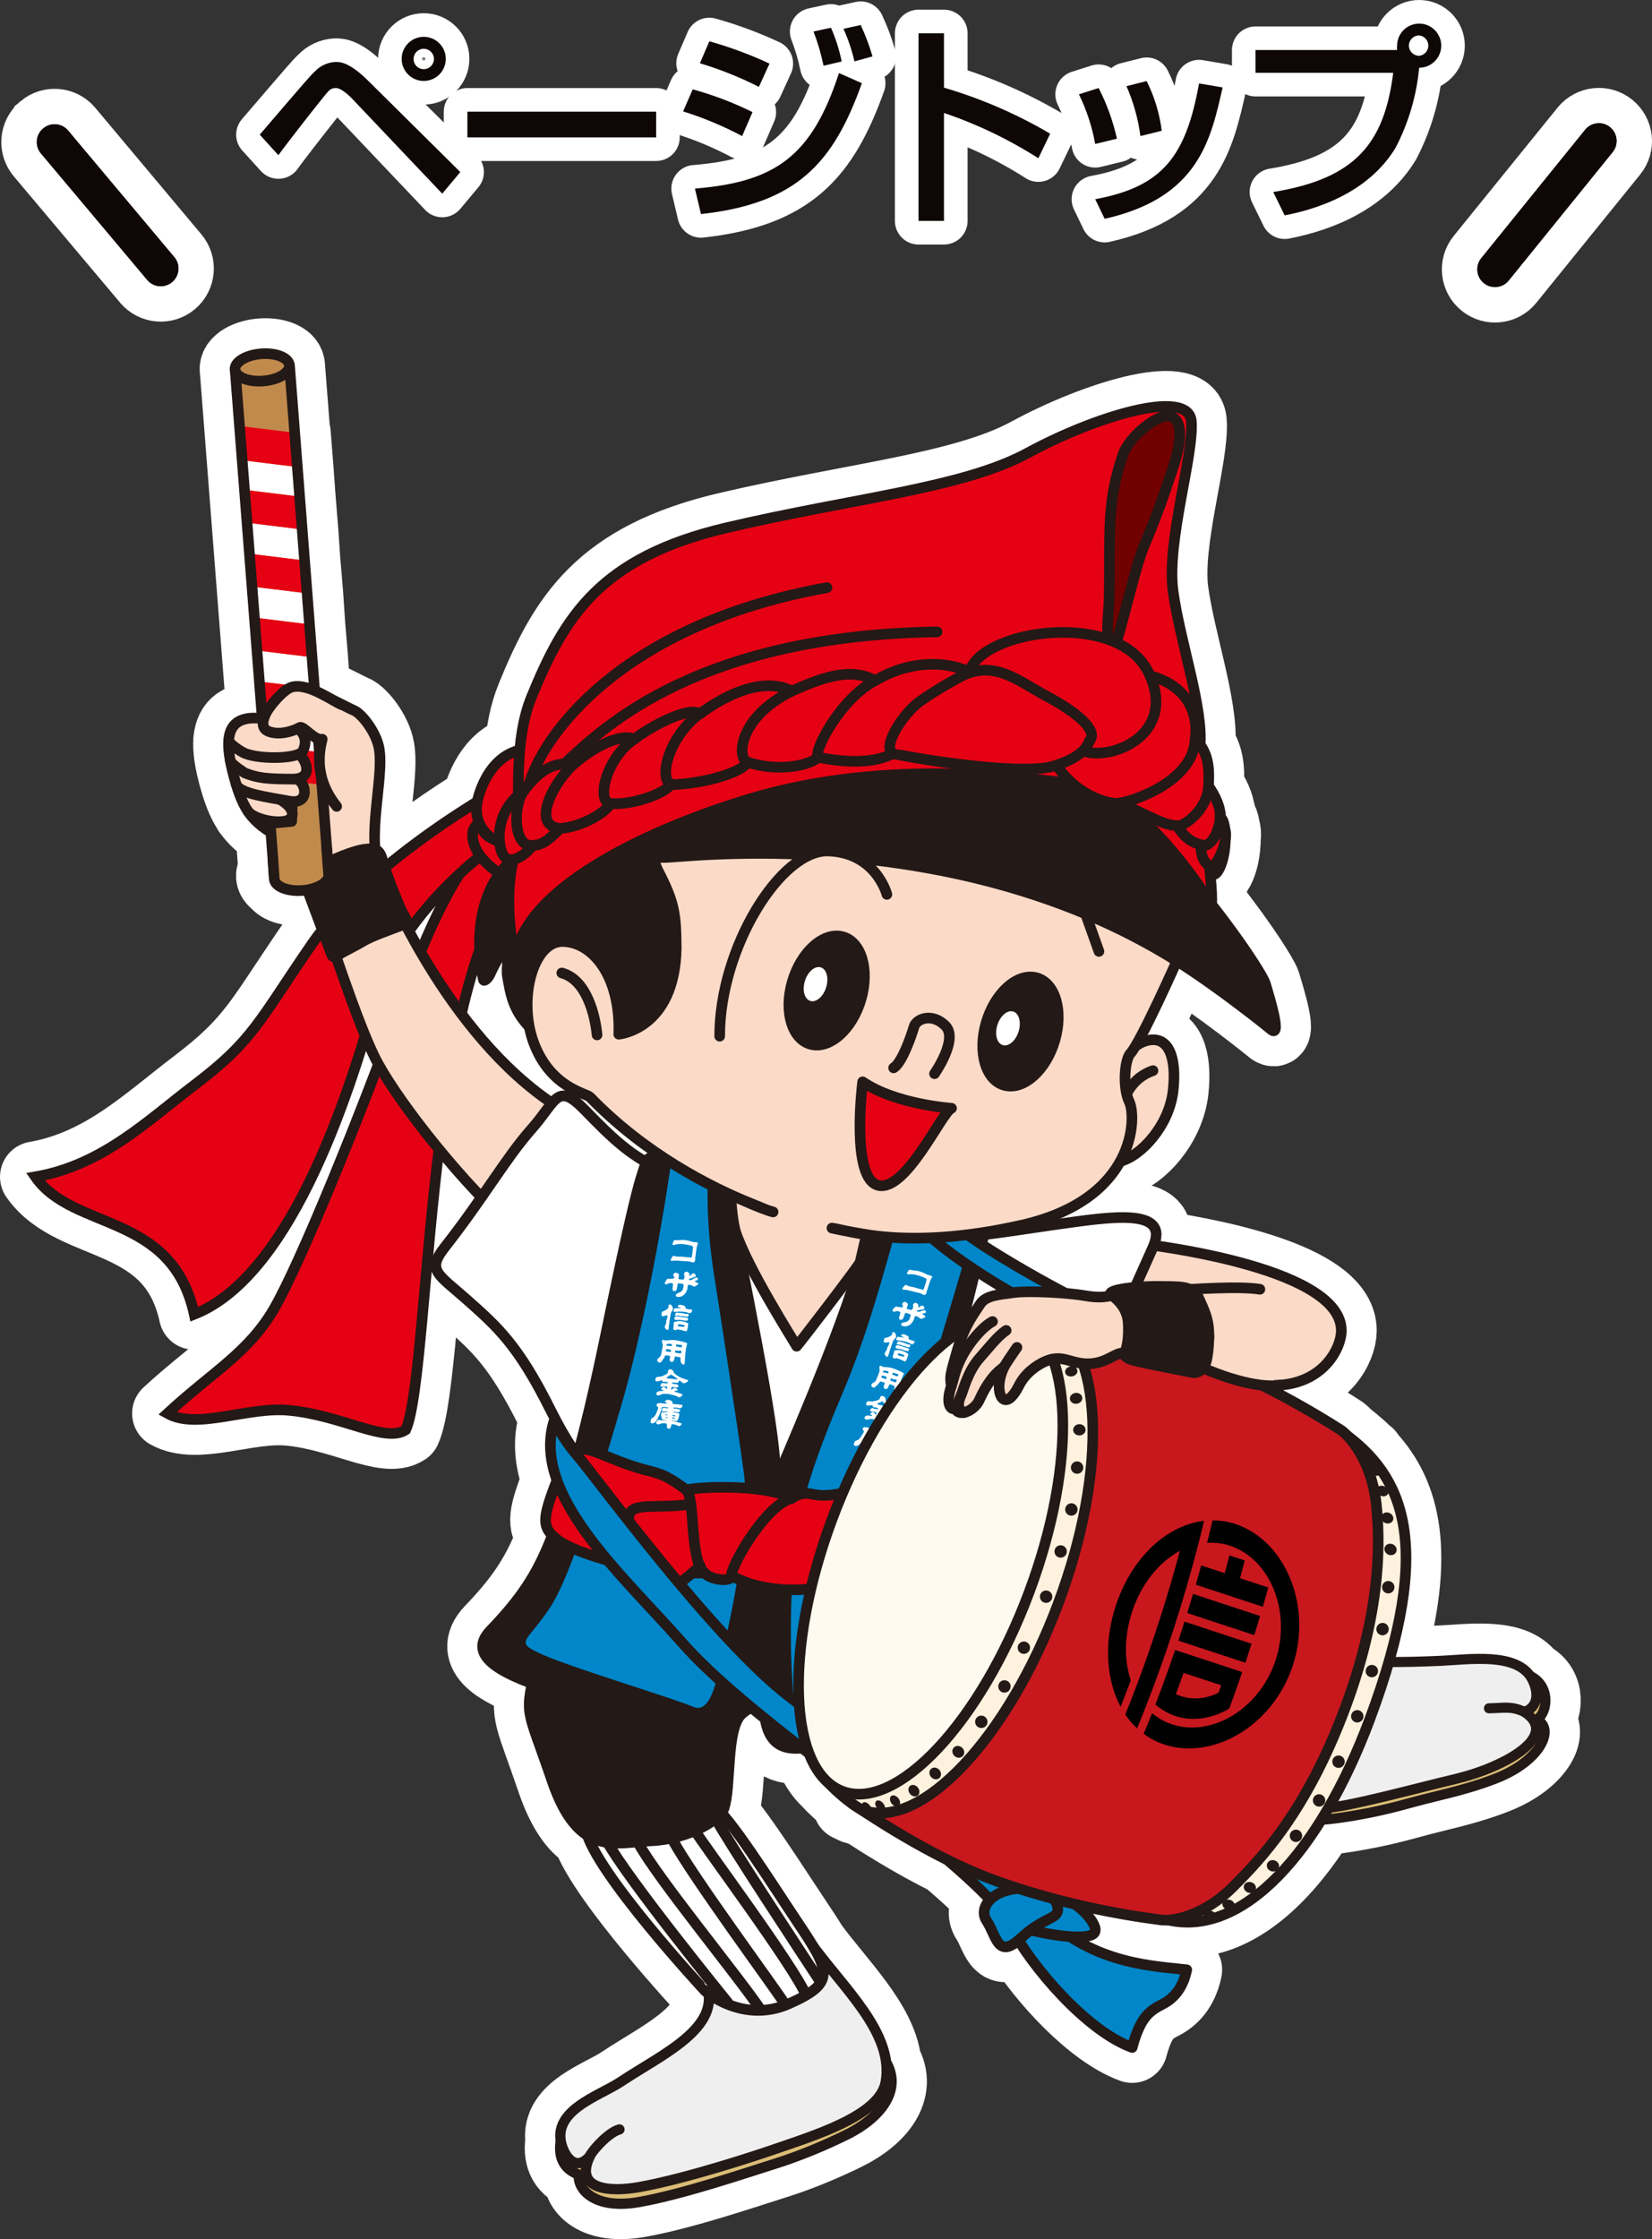 <?xml version="1.0" encoding="UTF-8"?><svg id="layer" xmlns="http://www.w3.org/2000/svg" width="140.034" height="189.735" viewBox="0 0 140.034 189.735"><rect x="0" y="0" width="140.034" height="189.735" fill="#333333" stroke="none"/><defs><style>.cls-1,.cls-2,.cls-3,.cls-4,.cls-5,.cls-6,.cls-7,.cls-8,.cls-9,.cls-10,.cls-11,.cls-12,.cls-13,.cls-14,.cls-15,.cls-16,.cls-17{stroke-linecap:round;stroke-linejoin:round;}.cls-1,.cls-2,.cls-3,.cls-4,.cls-5,.cls-6,.cls-7,.cls-8,.cls-9,.cls-10,.cls-11,.cls-13,.cls-14,.cls-15,.cls-18,.cls-19,.cls-20,.cls-16{stroke:#231916;}.cls-1,.cls-2,.cls-3,.cls-4,.cls-5,.cls-6,.cls-7,.cls-8,.cls-9,.cls-10,.cls-11,.cls-18,.cls-19,.cls-20{stroke-width:.9px;}.cls-1,.cls-21{fill:#231916;}.cls-2{fill:#710000;}.cls-3,.cls-22,.cls-18{fill:#e60013;}.cls-4{fill:#fffaef;}.cls-5{fill:#fbdac8;}.cls-6,.cls-23,.cls-20{fill:#c18a4d;}.cls-7{fill:#c9171e;}.cls-8,.cls-24,.cls-19,.cls-25{fill:#fff;}.cls-9{fill:#fef2de;}.cls-10,.cls-26{fill:#0086c9;}.cls-27{fill:#0f0606;}.cls-28{fill:#272727;}.cls-11,.cls-29,.cls-17{fill:none;}.cls-12{fill:#d13f19;stroke-width:4px;}.cls-12,.cls-29,.cls-17{stroke:#fff;}.cls-13,.cls-14{stroke-width:.869px;}.cls-13,.cls-15{fill:#dbbd77;}.cls-14,.cls-16{fill:#efefef;}.cls-15,.cls-16{stroke-width:.853px;}.cls-25{fill-rule:evenodd;}.cls-29{stroke-width:3px;}.cls-17{stroke-width:6px;}</style></defs><path id="Compound_path" class="cls-17" d="m130.273,145.703c.93-.571,1.183-2.849-.574-3.685-1.375-1.986-5.252-1.391-7.569-1.288-1.168.05-2.768.111-4.408.101,2.673-9.286,1.363-14.185-1.556-17.393l-.168-.248-.056.009c-.132-.138-.262-.277-.399-.409l-.326-.298-.006.001c-.32-.287-.652-.561-.996-.823-.272-.287-.456-.427-.456-.427,0,0-2.925-1.929-6.799-3.873.593.065,1.169.076,1.676-.013l-.018-.012c3.682-.321,5.082-3.196,5.082-4.598,0-4.161-9.629-6.318-15.911-7.222,1.269-3.211-3.698-2.411-8.19-1.785-2.13.299-4.252.644-6.167.87.024-.069.047-.133.07-.184-.239.041-.64.102-1.201.17.001-.005.003-.011.004-.016,1.31-.171,2.723-.411,4.273-.759,4.771-1.073,7.205-3.285,8.381-5.416,1.714-.424,4.161-2.991,4.489-6.022.288-2.662-.31-4.686-2.227-4.207-.371.092-.703.285-1.006.516,1.158-1.9,3.541-7.262,3.541-7.262-2.657-1.669-5.4-3.033-8.154-4.159,2.708,1.098,5.383,2.417,7.944,4.021,3.908,2.444,8.13,5.884,8.13,5.884,1.051.981,0-2.452-.424-3.857-.154-.514-1.848-3.244-4.552-6.677.063-.655-.034-1.859-.193-3.319.065.042.111.098.187.131-.03,1.464,1.058.243,1.165-2.065.006-.12.003-.216.004-.324.031-.236.043-.465.007-.665l-.024.061c-.08-1.026-.386-1.231-.416-1.192.009-.147.008-.287-.006-.414l-.022.037c-.063-.739-.468-1.584-.952-2.275,0-.795.186-2.282-.726-3.518.242-3.282-1.727-8.851-2.288-13.013-.571-4.229,1.792-11.555,1.549-14.409-.247-2.846-8.303-.324-13.841,2.692-5.534,3.009-14.814,3.823-25.562,6.345-10.744,2.526-13.756,7.573-16.521,14.328-.565,1.377-.854,2.919-.998,4.525-2.553.597-3.419,3.506-3.581,4.231-.009.042-.005.077-.013.117-2.483,1.533-5.278,3.466-7.85,5.613-.064-.195-.118-.372-.154-.512-.154-.611-.32-.914-.661-1.03-.257-2.85.69-6.538.332-8.566-.243-1.412-1.504-2.968-2.127-3.222-.223-.088-.93-.46-1.759-.862-.448-.254-.996-.563-1.557-.803l-.018-.213-.003-0-0-.001.005.001-.181-2.625.001 0-.236-2.787.002 0-.177-2.625.001 0-.236-2.787-.001-0-.177-2.624-.003-0-.228-2.788.001 0-.181-2.503-.046-.006v-0l.045.005-.229-2.905-.042-.005-.444-5.707-.013.001c-0-.005.002-.01.002-.015-.052-.634-1.125-1.069-2.393-.97-1.272.099-2.268.697-2.216,1.331.001.01.007.019.008.029l2.298,29.553c-1.894-.219-2.72.44-2.84,1.808l-.005.001c0.0.003.004.007.004.011-.069.81.105,1.863.449,3.13.063.232.128.433.192.643l-.007.001c.002.005.009.01.012.015.284.926.594,1.651,1.005,2.258l-.011.004c.008.01.024.018.033.028.455.661,1.053,1.202,1.899,1.732l.2,2.66.036.554c-.13.161-.204.333-.191.509.018.214.159.401.375.556.325.453,1.223.734,2.261.652.15-.012.295-.032.436-.056.058.208.136.436.238.707,0,0,.527,1.403,1.009,2.691-.318.4-.618.802-.895,1.204-4.483,6.519-4.963,8.156-9.9,11.902-4.063,3.079-7.857,6.832-13.531,7.816,3.222,4.624,11.573,2.961,13.465,11.647,7.376-2.897,12.074-15.664,14.485-23.615.264.641.522,1.234.767,1.739.104.214.225.445.36.688-3.406,8.949-7.048,17.587-8.813,20.653-2.172,3.787-5.28,5.431-9.066,8.934,2.511,1.408,6.769-.586,10.265-.266,4.506.409,8.193,2.802,9.925,1.659,1.119-2.477,1.518-13.109,2.821-23.78,1.168,1.421,2.401,2.819,3.601,4.066-.906,1.301-1.917,2.717-3.13,4.261-1.541,1.961-.557,2.238,1.961,4.483,2.526,2.242,4.273,3.783,7.009,9.251.77,1.54,1.423,2.647,2.046,3.513-.018.01-.037.016-.055.026-1.124-1.393-1.661-2.63-1.661-2.63-.536,1.665-.378,3.367.231,5.075-1.103,2.885-1.298,3.775-.395,4.672-.051.133-.103.269-.153.395-1.206,3.045-2.573,5.044-5.095,7.673-1.942,2.024.766,3.457,3.531,4.489-.563,2.747-.165,2.762,1.688,8.211.883,2.593,1.903,3.948,3.002,4.642,1.313,3.861,9.921,13.128,9.921,13.131v-.004c0,.014.126.132.352.3.427,3.224-4.232,5.321-7.459,7.474-1.729,1.149-5.49,2.296-5.069,4.978-.178,1.142.036,2.327,1.534,2.883-.144,1.206,1.305,2.994,5.114,2.315,3.812-.675,9.218-2.526,11.485-3.234,2.172-.675,4.376-1.619,6.08-2.459,2.856-1.406,4.739-3.757,3.359-6.158-.436-3.422-3.81-6.617-6.24-9.909-.332-.554-.743-1.18-1.233-1.91-1.829-2.725-4.787-7.414-6.492-9.306.098-.126.178-.25.22-.364.63-1.751.155-6.729,1.486-7.986.257-.243.553-.418.863-.561.377.314.759.628,1.149.943.228,1.392.854,2.568,2.721,2.508.124-.004.269-.018.409-.03.206.159.411.318.617.477.379.968.875,1.756,1.489,2.333.547.602,1.217,1.206,1.825,1.672l-.201-.104.184.498.509.243-.181-.407c.022.015.042.028.063.043l-.001.002c.028.018.061.04.09.059.013.009.026.018.039.027l.064.255.546.221-.023-.092c1.72,1.125,4.34,2.782,7.278,4.239,1.684,1.431,2.84,2.54,3.638,3.387-.532.536-.675,1.212-.284,1.797.809,1.223.907,3.152,2.689,1.632,2.087,3.343,6.191,7.842,9.639,9.091.704-2.629,1.508-3.119,2.592-3.68,1.088-.557,1.751-1.541,2.035-2.905-2.118-.259-6.132-.365-9.876-2.812,1.063.073,1.951-.006,2.094-.41.181-.503-.646-1.605-1.731-2.35,2.643.631,5.119,1.06,7.314,1.344.189.025.41.025.647.01.311.07.622.117.934.146l.15.172.538-.011-.124-.142c.171.003.342.004.513-.006l.121.144.601-.162-.044-.053c3.652-.532,7.225-3.704,10.258-8.572.965-.07,1.969-.217,2.914-.382,3.06-.535,4.255-.995,6.548-1.549,2.286-.553,3.982-1.025,5.505-1.644,3.613-1.46,4.878-4.133,3.315-4.929ZM34.665,78.902c.617-.877,1.295-1.722,2.014-2.53-.718.807-1.396,1.655-2.013,2.532-0-.001-.001-.001-.001-.002Zm.002.004c.296.548.621,1.129.966,1.727-.347-.598-.671-1.178-.966-1.727Zm1.386.814c.03-.071.061-.139.091-.209-.03.07-.061.138-.091.209Zm.809-1.797c.026-.055.052-.111.078-.166-.026.055-.052.11-.078.166Zm15.587,9.712l.047-.007-.047-.004v-.001l.052.004s.726-.106,1.607-.613c-.742.426-1.375.573-1.553.606.039-.006.091-.015.15-.027-.158.032-.257.043-.257.043v-.001Zm7.54,12.748c0-0.0 0-.001 0-.001l.514.261c-.153-.077-.324-.163-.514-.26Zm-2.719-20.844c.005.309-0.0.628-.016.958.016-.33.021-.65.016-.958Zm-.041,1.415c-.034.448-.084.91-.162,1.396.077-.486.127-.949.162-1.396Zm-.258-4.046c.059.264.11.541.154.829-.044-.288-.095-.565-.154-.829Zm.194,1.062c.049.367.079.758.097,1.163-.018-.405-.049-.796-.097-1.163Zm.133,1.302c.001.039.003.076.004.116-.001-.04-.003-.076-.004-.116Zm-1.554-5.559c-.054-.152-.143-.319-.198-.476.055.157.145.323.199.473.199.38.368.722.519,1.045-.12-.265-.242-.509-.363-.73l.01.016-.166-.328Zm1.271,3.09c-.145-.588-.363-1.19-.691-1.906-.005-.013-.01-.028-.016-.04.338.733.56,1.35.707,1.946Zm.259,1.865c-.008-.142-.019-.278-.03-.413.011.134.023.271.03.413Zm-.055-.679c-.017-.158-.037-.313-.06-.465.023.151.044.308.06.465Zm-.089-.631c-.03-.17-.062-.339-.103-.508.04.168.074.339.103.508Zm-.258-.853c-.05-.19-.103-.374-.159-.55.056.177.109.36.159.55Zm-.283-.933c-.066-.185-.136-.357-.206-.526.07.169.14.341.206.526Zm.419,7.093c-.037.193-.074.387-.121.565.047-.179.084-.372.121-.565Zm-.196.806c-.049.164-.099.328-.156.48.057-.152.106-.316.156-.48Zm-.246.692c-.061.147-.123.293-.191.428.068-.135.13-.281.191-.428Zm.675-2.615c-.003.031-.009.057-.013.087.004-.03.009-.057.013-.087Zm-.163,1.037c-.015.075-.035.142-.052.215.017-.073.037-.14.052-.215Zm-.241,16.245c-.322-.152-.641-.3-.952-.44.311.14.627.286.952.438-0.0.001-0.0.002-0.0.002Zm3.153,1.454l-.001.016c0-.005 0-.011.001-.016Zm0-.004c.021.011.042.022.063.033-.021-.011-.041-.02-.063-.031 0-0.0 0-.001 0-.001Zm6.205-27.947c.034.001.069.002.103.003-.034-.001-.069-.002-.103-.003Zm1.216.034c.045.002.091.004.137.006-.045-.002-.092-.004-.137-.006Zm-11.311.232c-.576.088-.762.211-.755.396-.008-.185.178-.309.752-.397.047-.007.167-.022.327-.039-.162.018-.277.032-.324.04Zm-.756.408c.001.018.01.039.015.059-.005-.02-.014-.041-.015-.059Zm.253,12.761c-.092.108-.185.212-.279.308.095-.096.188-.2.279-.308Zm.678-.996c-.072.133-.146.263-.224.384.078-.121.151-.251.224-.384Zm-.326.533c-.082.12-.166.235-.252.343.086-.108.17-.224.252-.343Zm.889-1.803c-.025.079-.053.151-.08.227.027-.076.055-.148.08-.227Zm-.304.802c-.032.072-.065.139-.099.208.033-.068.067-.136.099-.208Zm-.358.695c-.036.06-.072.118-.108.176.037-.057.073-.116.108-.176Zm-.4.595c-.037.048-.073.096-.11.141.037-.046.073-.094.11-.141Zm-.432.505c-.034.035-.067.071-.101.104.034-.033.067-.07.101-.104Zm-.453.421c-.027.022-.054.047-.081.068.027-.021.054-.046.081-.068Zm-.471.349c-.014.009-.027.02-.041.028.014-.009.027-.019.041-.028Zm-1.213.589c-.046.015-.084.025-.127.038.042-.013.082-.023.127-.038Zm-.285.084c-.064.017-.117.029-.169.04.051-.011.107-.024.169-.04Zm1.188-.53c.119-.069.241-.146.364-.23-.124.084-.245.161-.364.23Zm.407-.26c.111-.077.222-.161.334-.252-.112.091-.223.175-.334.252Zm.405-.311c.103-.086.205-.179.306-.278-.102.099-.203.192-.306.278Zm6.244,14.444l.072.021c0.0 0.0.001 0.0.001.001-.025-.007-.049-.014-.073-.021Zm7.529-28.463l.069-.024c.002 0.0.005 0.0.007 0-.025.01-.049.013-.074.024-.001-0-.002-0-.003-0Zm-8.685-.113c1.342-.057,2.983-.089,4.854-.06-1.871-.03-3.511.003-4.854.06Zm5.022-.057c.323.006.654.014.991.024-.336-.01-.668-.018-.991-.024Zm1.28.032c.314.01.633.022.958.036-.324-.014-.644-.026-.958-.036Zm1.358.055c.305.014.612.03.925.049-.313-.018-.621-.034-.925-.049Zm-11.178.213c.049-.005.105-.011.162-.016-.054.005-.115.011-.162.016Zm.395-.039c.056-.005.117-.011.178-.016-.06.005-.123.011-.178.016Zm.487-.043c.075-.006.153-.012.235-.019-.081.006-.16.013-.235.019Zm.586-.045c.1-.007.201-.014.308-.022-.107.007-.209.014-.308.022Zm.648-.043c.141-.009.282-.017.433-.026-.151.008-.293.017-.433.026Zm.699-.039c.189-.01.38-.019.584-.028-.204.009-.394.019-.584.028Zm-15.824,12.441c-.125-.36-.218-.727-.296-1.109.078.381.172.749.296,1.109Zm1.801,3.701c.322.829.723,1.488,1.152,2.027-.429-.538-.83-1.196-1.153-2.024-.061-.158-.111-.322-.162-.485.052.162.101.325.163.482Zm-.242-.72c-.007-.026-.012-.052-.019-.078.007.026.012.052.019.078Zm6.688,6.854c-.579-.519-1.151-1.066-1.712-1.644.56.578,1.133,1.123,1.712,1.644Zm3.449,2.739c-.051-.036-.101-.076-.152-.112.051.036.101.076.152.112Zm-1.717-1.281c-.197-.155-.39-.329-.586-.491.196.162.39.335.586.491Zm1.682,2.021c-.005 0-.01.004-.015.004.005-.001.01-.004.015-.004Zm-.126.048c-.003.002-.006.006-.009.008.003-.002.006-.006.009-.008Zm-.226.327c-.002.005-.004.01-.007.015-.399-.229-.768-.47-1.127-.721.359.251.728.49,1.126.719.002-.005.005-.008.007-.013Zm.11-.2c-.003.004-.005.009-.008.013.003-.004.005-.009.008-.013Zm17.746-25.552c-.003-.001-.006-.003-.009-.004.002 0.0.004 0.0.006.001l.011.004.164.016c-.058-.006-.115-.011-.173-.016Zm22.158-4.651c.033.03.063.062.096.092-.033-.031-.066-.062-.099-.092.001,0,.002 0.0.003 0Zm.697.247c.718.563,1.422,1.198,2.098,1.874-.675-.675-1.38-1.311-2.098-1.874Zm1.56,1.929c-.052-.053-.104-.106-.156-.159.053.053.104.106.156.159Zm-56.412,10.285c-.142.398-.28.807-.413,1.225.133-.419.271-.828.413-1.225Zm.32,2.468l.538-.398c.133-.291,1.01-2.22,1.357-1.969 0.0 0.0 0.0.001.001.001-.351-.243-1.222,1.678-1.355,1.969l-.542.398c-.005-.025-.031-.145-.067-.328.036.182.063.302.068.327Zm-.082-.4c-.01-.055-.021-.117-.032-.182.011.062.022.129.032.182Zm-.104-.646c-.003-.022-.006-.041-.009-.063.003.022.006.041.009.063Zm-.048-.388c-.006-.051-.011-.103-.016-.156.005.053.011.105.016.156Zm-.048-.502c-.007-.093-.013-.193-.018-.291.006.098.011.197.018.291Zm1.896,8.888c-.63-.635-1.233-1.292-1.807-1.963.574.671,1.177,1.328,1.807,1.963Zm1.003.969c-.32-.296-.633-.598-.94-.906.307.308.62.611.94.906Zm3.173,2.532c-1.116-.755-2.172-1.607-3.166-2.525.994.917,2.05,1.77,3.166,2.525Zm.34-.3c-.019.017-.039.03-.058.048.019-.018.039-.032.058-.048Zm.532-.28c-.027.005-.054.014-.08.021.027-.007.053-.017.08-.021Zm-.262.092c-.027.014-.054.029-.081.046.027-.017.054-.031.081-.046Zm.539-.095c-.01-.002-.018 0-.028-.001.01.001.018-.001.028.001Zm1.679,1.205c.439.452.837.856,1.218,1.233-.382-.378-.779-.779-1.22-1.232-.087-.09-.165-.163-.246-.242.083.081.159.149.248.241Zm-.445-.432c-.075-.069-.143-.126-.213-.185.069.059.139.117.213.185Zm-.425-.358c-.059-.045-.115-.086-.171-.123.055.037.112.079.171.123Zm-.387-.253c-.041-.022-.084-.048-.123-.065.039.017.082.044.123.065Zm5.113,4.585c-.135-.098-.269-.202-.402-.305.133.103.266.207.402.305Zm-.662-.509c-.124-.1-.25-.206-.374-.312.125.106.249.211.374.312Zm-.661-.561c-.12-.106-.243-.216-.365-.329.123.113.244.222.365.329Zm-.672-.617c-.126-.119-.254-.241-.384-.368.131.128.258.247.384.368Zm21.506-23.182l-.305-.032c.116.012.23.024.346.036-.014-.001-.028-.003-.042-.004Zm25.939-.578c.062.068.124.135.186.203-.062-.068-.124-.135-.186-.203Zm3.437,4.014c.051.064.111.133.161.196-.985-1.627-2.78-4.069-4.868-6.164,2.101,2.109,3.903,4.561,4.884,6.188-.057-.072-.119-.147-.177-.22Zm-1.627-1.969c.075.087.149.174.223.26-.073-.086-.149-.174-.223-.26Zm-61.759-.158c-.001.002-.003.004-.004.007-.384.355-.764.723-1.137,1.102.376-.381.756-.751,1.141-1.109Zm-2.245,2.286c.355-.397.717-.784,1.087-1.161-.37.376-.733.764-1.087,1.161Zm3.518,5.467c-.407,1.283-.773,2.657-1.105,4.101.255.339.518.677.786,1.013-.269-.336-.532-.674-.787-1.012.332-1.446.7-2.819,1.106-4.102Zm.557,6.175c-.282-.33-.557-.663-.826-.999.269.335.544.669.826.999Zm45.517,72.018c.028.009.057.019.085.028-.011.001-.023.001-.035.002l.03-.002-.077-.026.029.029c-0.0 0-0,0-0,0-.011-.01-.021-.021-.032-.031Z"/><g id="group"><path id="Compound_path-2" class="cls-12" d="m22.018,11.41c3.91-4.56,4.34-5.06,4.65-5.33.459-.502,1.1-.801,1.78-.83.38,0,1.17,0,2.83,1.66l7.74,7.67-1.53,1.83-7.48-7.88c-.16-.18-1-1.07-1.53-1.07s-.64.29-1,.69c-.5.61-3,3.78-3.88,5l-1.58-1.74Zm15.77-6.42c0,1.033-.837,1.87-1.87,1.87-1.033,0-1.87-.837-1.87-1.87s.837-1.87,1.87-1.87h0c1.033,0,1.87.837,1.87,1.87Zm-2.73,0c-.011.469.36.859.83.87.01 0.0.02 0.0.03 0.0.48,0,.87-.39.87-.87-.011-.474-.396-.855-.87-.86-.473.005-.855.387-.86.86Z"/><path id="Compound_path-2" class="cls-12" d="m55.618,9.46v2.18h-16v-2.18h16Z"/><path id="Compound_path-3" class="cls-12" d="m62.908,11.53c-1.599-.848-3.273-1.548-5-2.09l.81-1.87c1.747.481,3.445,1.127,5.07,1.93l-.88,2.03Zm-4,4.45c6.81-.56,9.9-2.72,12.21-9.79l1.94.86c-2.41,6.75-5.49,10.19-13.64,11.09l-.51-2.16Zm5.42-8.62c-1.604-.813-3.277-1.482-5-2l.8-1.86c1.749.49,3.454,1.122,5.1,1.89l-.9,1.97Zm5.48-1.79c-.202-.989-.486-1.959-.85-2.9l1.48-.32c.404.918.709,1.877.91,2.86l-1.54.36Zm2.62-.37c-.217-.949-.529-1.873-.93-2.76l1.46-.32c.401.86.735,1.749,1,2.66l-1.53.42Z"/><path id="Compound_path-4" class="cls-12" d="m80.018,2.82v4.61c3.15.923,6.173,2.233,9,3.9l-1,2.08c-2.503-1.597-5.189-2.886-8-3.84v9.15h-2.16V2.82h2.16Z"/><path id="Compound_path-5" class="cls-12" d="m92.838,12.2c-.266-1.46-.73-2.876-1.38-4.21l1.67-.53c.697,1.358,1.217,2.8,1.55,4.29l-1.84.45Zm0,4.68c5.72-1.06,7.69-3.64,8.8-9.81l2,.34c-1,4.37-2,9.34-10,11.13l-.8-1.66Zm3.83-5.35c-.191-1.459-.588-2.883-1.18-4.23l1.71-.43c.66,1.321,1.093,2.745,1.28,4.21l-1.81.45Z"/><path id="Compound_path-6" class="cls-12" d="m107.928,16.27c7-1.14,9.41-4.14,10.17-10.1h-11.67v-1.93h12c-.016-.126-.016-.254,0-.38.006-1.033.847-1.865,1.88-1.86,1.033.006,1.865.847,1.86,1.88-.005,1.029-.841,1.86-1.87,1.86-.222,2.368-.901,4.671-2,6.78-2,3.3-5.64,5-9.4,5.73l-.97-1.98Zm11.5-12.41c0,.48.39.87.87.87h0c.478-.051.823-.48.772-.958-.044-.407-.365-.728-.772-.772-.477-0-.865.383-.87.86Z"/></g><g id="group-2"><path id="Compound_path-7" class="cls-27" d="m22.018,11.41c3.91-4.56,4.34-5.06,4.65-5.33.459-.502,1.1-.801,1.78-.83.38,0,1.17,0,2.83,1.66l7.74,7.67-1.53,1.83-7.48-7.88c-.16-.18-1-1.07-1.53-1.07s-.64.29-1,.69c-.5.61-3,3.78-3.88,5l-1.58-1.74Zm15.77-6.42c0,1.033-.837,1.87-1.87,1.87-1.033,0-1.87-.837-1.87-1.87s.837-1.87,1.87-1.87h0c1.033,0,1.87.837,1.87,1.87Zm-2.73,0c-.011.469.36.859.83.87.01 0.0.02 0.0.03 0.0.48,0,.87-.39.87-.87-.011-.474-.396-.855-.87-.86-.473.005-.855.387-.86.86Z"/><path id="Compound_path-8" class="cls-27" d="m55.618,9.46v2.18h-16v-2.18h16Z"/><path id="Compound_path-9" class="cls-27" d="m62.908,11.53c-1.599-.848-3.273-1.548-5-2.09l.81-1.87c1.747.481,3.445,1.127,5.07,1.93l-.88,2.03Zm-4,4.45c6.81-.56,9.9-2.72,12.21-9.79l1.94.86c-2.41,6.75-5.49,10.19-13.64,11.09l-.51-2.16Zm5.42-8.62c-1.604-.813-3.277-1.482-5-2l.8-1.86c1.749.49,3.454,1.122,5.1,1.89l-.9,1.97Zm5.48-1.79c-.202-.989-.486-1.959-.85-2.9l1.48-.32c.404.918.709,1.877.91,2.86l-1.54.36Zm2.62-.37c-.217-.949-.529-1.873-.93-2.76l1.46-.32c.401.86.735,1.749,1,2.66l-1.53.42Z"/><path id="Compound_path-10" class="cls-27" d="m80.018,2.82v4.61c3.15.923,6.173,2.233,9,3.9l-1,2.08c-2.503-1.597-5.189-2.886-8-3.84v9.15h-2.16V2.82h2.16Z"/><path id="Compound_path-11" class="cls-27" d="m92.838,12.2c-.266-1.46-.73-2.876-1.38-4.21l1.67-.53c.697,1.358,1.217,2.8,1.55,4.29l-1.84.45Zm0,4.68c5.72-1.06,7.69-3.64,8.8-9.81l2,.34c-1,4.37-2,9.34-10,11.13l-.8-1.66Zm3.83-5.35c-.191-1.459-.588-2.883-1.18-4.23l1.71-.43c.66,1.321,1.093,2.745,1.28,4.21l-1.81.45Z"/><path id="Compound_path-12" class="cls-27" d="m107.928,16.27c7-1.14,9.41-4.14,10.17-10.1h-11.67v-1.93h12c-.016-.126-.016-.254,0-.38.006-1.033.847-1.865,1.88-1.86,1.033.006,1.865.847,1.86,1.88-.005,1.029-.841,1.86-1.87,1.86-.222,2.368-.901,4.671-2,6.78-2,3.3-5.64,5-9.4,5.73l-.97-1.98Zm11.5-12.41c0,.48.39.87.87.87h0c.478-.051.823-.48.772-.958-.044-.407-.365-.728-.772-.772-.477-0-.865.383-.87.86Z"/></g><g id="Rectangle"><path class="cls-28" d="m3.668,10.88h0c.629-.531,1.569-.451,2.1.178.003.004.007.008.01.012l9,10.72c.531.629.451,1.569-.178,2.1-.004.003-.008.007-.012.01h0c-.627.533-1.567.458-2.1-.169-.003-.004-.006-.008-.01-.011L3.478,12.99c-.531-.629-.451-1.569.178-2.1.004-.003.008-.007.012-.01Z"/><path class="cls-29" d="m2.698,9.73h0c1.268-1.066,3.161-.902,4.227.366.001.001.002.003.003.004l9,10.73c1.061,1.268.895,3.156-.37,4.22h0c-1.268,1.066-3.161.902-4.227-.366-.001-.001-.002-.003-.003-.004L2.328,13.99c-1.076-1.26-.926-3.154.334-4.229.012-.01.024-.02.036-.03Z"/></g><path id="Rectangle-2" class="cls-27" d="m3.668,10.88h0c.629-.531,1.569-.451,2.1.178.003.004.007.008.01.012l9,10.72c.531.629.451,1.569-.178,2.1-.004.003-.008.007-.012.01h0c-.627.533-1.567.458-2.1-.169-.003-.004-.006-.008-.01-.011L3.478,12.99c-.531-.629-.451-1.569.178-2.1.004-.003.008-.007.012-.01Z"/><g id="Rectangle-3"><path class="cls-28" d="m125.778,23.99h0c-.638-.525-.736-1.465-.22-2.11l8.81-10.89c.522-.643,1.466-.742,2.11-.22l0.0 0h0c.643.522.742,1.466.22,2.11-0.0 0-0.0 0-0.0 0l-8.81,10.88c-.522.641-1.462.744-2.11.23Z"/><path class="cls-29" d="m124.838,25.16h0c-1.29-1.04-1.491-2.929-.451-4.219 0-0.0.001-.001.001-.001l8.81-10.88c1.044-1.287,2.933-1.484,4.22-.44 0.0 0.0 0.0 0.0 0.0 0h0c1.29,1.04,1.491,2.929.451,4.219-0.0 0-.001.001-.001.001l-8.81,10.88c-1.044,1.287-2.933,1.484-4.22.44-0-0-0-0-0-0Z"/></g><path id="Rectangle-4" class="cls-27" d="m125.778,23.99h0c-.638-.525-.736-1.465-.22-2.11l8.81-10.89c.522-.643,1.466-.742,2.11-.22l0.0 0h0c.643.522.742,1.466.22,2.11-0.0 0-0.0 0-0.0 0l-8.81,10.88c-.522.641-1.462.744-2.11.23Z"/><g id="group-2"><path class="cls-13" d="m47.862,180.119c-.482,1.399-.869,3.378,1.206,4.15-.145,1.206,1.303,2.992,5.115,2.316,3.812-.675,9.215-2.527,11.484-3.233,2.171-.676,4.374-1.621,6.08-2.461,3.137-1.544,5.115-4.23,2.863-6.868"/><path class="cls-15" d="m107.245,152.841c.92,1.868,4.605,1.514,7.663.981s4.255-.995,6.543-1.547,3.982-1.025,5.505-1.642c3.617-1.465,4.881-4.134,3.317-4.931,1.116-.686,1.269-3.847-1.886-3.994"/><path class="cls-23" d="m25.227,72.914c-1.273.098-2.265.696-2.218,1.332.053.637,1.125,1.071,2.395.972,1.275-.099,2.265-.695,2.215-1.332-.047-.637-1.119-1.072-2.392-.972Z"/><path class="cls-18" d="m45.668,66.646c-4.204,3.645-7.356,6.446-11.278,17.307-3.926,10.858-8.951,23.098-11.125,26.879-2.171,3.783-5.281,5.429-9.066,8.933,2.513,1.409,6.768-.586,10.266-.267,4.502.411,8.189,2.801,9.925,1.659,2.311-5.116,1.54-45.052,12.048-48.205"/><path class="cls-18" d="m45.531,65.101c-4.415,2.103-14.616,8.385-19.099,14.899-4.485,6.517-4.965,8.154-9.899,11.899-4.063,3.082-7.857,6.836-13.533,7.817,3.224,4.624,11.575,2.963,13.466,11.648,8.55-3.361,13.507-19.987,15.47-26.993,1.963-7.006,10.122-13.652,14.395-15.404"/><path class="cls-5" d="m42.646,103.254c-4.098-3.783-9.353-10.51-10.929-13.767-1.577-3.257-3.679-9.878-4.834-13.031-1.156-3.153.069-3.853-2.523-5.15-2.943-1.472-3.714-2.512-4.521-5.466-.945-3.467-.627-5.358,2.524-4.939.316-.735,1.572-2.783,2.733-2.734,1.208.055,4.386,1.823,4.912,2.033.624.25,1.881,1.812,2.128,3.223.446,2.54-1.166,7.7.131,10.535.71,1.55,6.174,14.685,15.738,20.282"/><polygon class="cls-23" points="22.222 60.533 26.885 61.105 24.541 30.965 19.93 31.325 22.243 61.047 22.26 61.048 22.243 60.807 22.222 60.533"/><polygon class="cls-23" points="27.294 66.518 25.32 66.275 25.358 66.794 24.784 67.776 24.728 69.598 22.905 69.772 23.258 74.419 27.868 74.059 27.294 66.518"/><path class="cls-5" d="m94.362,105.11c5.184.491,19.337,2.592,19.337,7.637,0,1.542-1.68,4.868-6.236,4.625-1.962-.104-7.323-1.75-7.846-1.927-.526-.174-5.676-6.305-5.466-7.601"/><path class="cls-1" d="m26.318,76.104c-.49-1.295-.547-1.752.538-2.485,1.272-.862,3.297-1.56,3.958-1.646,1.113-.151,1.389.021,1.65,1.045.263,1.024,1.367,3.745,1.631,4.258.262.512.684.852-.145,1.166-.827.316-2.484.894-3.152,1.303-.669.407-1.656.879-1.904,1.038-.25.157-.619.564-.802.066-.183-.5-1.773-4.743-1.773-4.743Z"/><path class="cls-14" d="m68.627,164.501c2.823,3.944,7.193,7.726,6.45,11.919-.508,2.858-6.032,4.52-9.667,5.774-.967.334-6.999,2.359-11.195,3.12-2.604.472-5.565.193-4.214-2.606-1.255,1.383-2.059-.064-2.284-.643-1.237-3.181,3.02-4.415,4.89-5.662,3.474-2.316,8.621-4.568,7.27-8.235"/><path class="cls-8" d="m49.662,155.064c.734,3.539,10.048,13.568,10.048,13.57v-.002c0,.071,3.263,2.897,7.186,1.145,3.925-1.75,3.547-2.677.737-6.865-2.144-3.195-5.849-9.108-7.252-10.02-1.399-.91-10.718,1.962-10.718,1.962"/><path class="cls-8" d="m51.413,155.975c1.82,3.297,10.078,13.457,10.299,13.733"/><path class="cls-19" d="m54.074,156.115c1.683,3.084,8.408,11.212,10.441,14.224"/><path class="cls-19" d="m57.017,155.907c1.82,3.292,8.409,12.19,9.598,14.012"/><path class="cls-19" d="m58.865,155.05c.795,1.339,8.492,11.617,9.504,14.097"/><path class="cls-19" d="m60.66,154.086c.912,1.749,7.429,11.63,8.76,13.66"/><path class="cls-8" d="m37.683,105.704c3.339-4.251,5.185-7.567,7.355-10.019,2.171-2.451,2.171-4.063,4.554-1.61,2.38,2.45,3.712,3.693,6.076,4.887,3.926,1.978,19.629,5.596,23.621,5.859,2.583.17,6.447-.539,10.308-1.08,4.583-.639,9.668-1.467,8.127,1.964-1.131,2.517-3.361,7.636-4.203,8.687-.84,1.051-13.801,14.084-18.917,14.153-5.113.069-16.674,1.399-20.316-1.051-3.645-2.453-4.905-2.595-7.638-8.057-2.731-5.465-4.483-7.006-7.006-9.249-2.521-2.242-3.503-2.521-1.96-4.483Z"/><path class="cls-1" d="m46.297,139.651c-.007.069-.755.986-.77,1.051-1.095,4.91-.951,3.658,1.26,10.16,2.243,6.584,5.362,5.252,8.445,5.112,3.08-.14,5.767-1.724,6.129-2.732.632-1.752.157-6.726,1.49-7.985,1.331-1.262,3.557-1.123,4.886-.142,1.332.979,20.879,4.205,23.681,4.554,2.802.351,10.37-1.471,10.09-5.674-.281-4.205-3.573-4.976-7.357-5.886-1.746-.42-17.149-2.399-18.217-4.414-.63-1.193-.981-3.363-2.941-2.943-1.962.421-21.439-.21-22.839-.21-1.403,0-3.575,8.268-3.575,8.268"/><path class="cls-1" d="m55.284,98.122c2.263.97,5.412,2.636,5.885,2.846.214.095.762.385.762.385,0,0,.034,1.001.237,2.181.366,2.154,3.625,17.655,3.521,20.912-.106,3.257-.685,9.406-1.841,13.296-1.155,3.888-1.715,7.093-2.136,8.25-.42,1.154-.212,2.172-3.382,1.05-2.26-.799-7.775-2.523-10.875-3.573-3.102-1.05-8.407-2.68-5.886-5.307,2.522-2.628,3.888-4.626,5.097-7.673,1.209-3.047,2.785-8.195,4.625-17.13,1.839-8.932,2.628-12.19,3.046-13.555.421-1.368.579-1.841.947-1.682Z"/><path class="cls-1" d="m73.413,104.651c-.333,3.984-6.306,17.748-7.094,19.585-.788,1.841-1.843,14.452-1.629,18.656.105,2.049-.209,5.357,2.89,5.254,3.1-.105,11.297-2.576,11.98-2.943.683-.368.525-.577-.473-5.57-.997-4.991-1.576-11.508.106-18.181,1.681-6.673,2.768-10.859,3.204-12.664.661-2.735.893-3.888,1.104-4.362-.473.079-1.603.238-3.337.381-3.771.312-4.992-.04-6.752-.157Z"/><path class="cls-16" d="m111.82,140.196c2.437.829,7.563.651,10.309.531,2.398-.105,6.469-.746,7.71,1.496.447.807.803,2.31-.615,2.836,3.131,2.097-1.882,4.732-5.745,5.655-3.673.877-9.056,2.357-11.105,2.487-2.4.152-5.36-.224-4.727-5.162.345-2.691.72-9.017,4.173-7.842Z"/><path class="cls-26" d="m57.122,96.807c-.908,6.938-2.767,16.606-4.519,22.492-1.751,5.886-4.063,14.046-6.025,16.99-1.962,2.945-3.083,2.804-.561,3.924,2.523,1.12,11.141,3.712,12.752,4.414,1.61.699,2.101-2.873,2.591-5.045.491-2.172,2.315-10.23,1.683-14.852-.631-4.625-1.928-12.928-2.558-16.993-.63-4.063-.596-8.091-.316-9.352"/><path class="cls-3" d="m45.897,63.534c-4-.7-5.221,3.387-5.416,4.266-.5,2.25,1.25,3.45,1.95,3.55-1.5-.5-1.425-.95-1.75-1.45-.65-.3-1.65,2.2,2.2,4.45"/><path class="cls-26" d="m76.145,103.535c-1.313,4.555-2.562,9.425-4.765,14.606-2.17,5.116-3.712,9.46-4.063,13.592-.349,4.135-.349,7.639-.141,11.001.21,3.363.21,3.223,2.243,2.732,2.031-.49,6.166-1.051,7.497-1.471,1.33-.42.77-1.261.349-3.783-.42-2.523-1.332-8.617-.912-12.191.422-3.574,1.542-7.987,2.455-11.349.908-3.363,3.431-11.001,3.853-13.804"/><path class="cls-3" d="m47.507,124.657c-1.563,4.032-1.74,4.7-.156,5.886,1.287.966,7.087,2.973,12.374,2.734.42.551,2.179.84,2.313.263,3.185,1.705,7.088,1.138,7.855.839,1.891-.735,1.733-5.937,2.049-7.199.315-1.26-1.025-.235-2.812-.524-.577-.094-1.076-.316-2.022.309-1.893-1.098-7.018-1.078-8.931-.729-1.502-1.085-1.98-1.311-3.259-1.63-4.625-1.156-6.043-3.467-7.41.051Z"/><path class="cls-11" d="m62.037,133.54c-.368-.291,2.733-6.004,5.069-6.576"/><path class="cls-3" d="m58.56,127.443c-3.328.561-6.305-.648-4.906,2.399,1.402,3.049.51,7.709,5.692,2.839"/><path class="cls-11" d="m59.724,133.277c-1.304-1.088-.762-6.305-1.549-7.041"/><path class="cls-10" d="m46.981,120.347c-2.03,6.308,5.833,13.138,10.878,18.882,5.044,5.747,17.304,14.014,22.349,18.287,5.045,4.273,5.465,5.745,5.465,5.745,1.753,3.365,6.442,8.834,10.297,10.23.704-2.627,1.509-3.117,2.594-3.679,1.087-.559,1.75-1.542,2.031-2.907-2.557-.314-7.883-.387-12.156-4.66,0,0-2.662-3.221-7.567-6.761-4.903-3.539-7.565-6.829-13.978-11.736-6.409-4.902-16.424-18.661-17.936-20.386-1.347-1.542-1.979-3.015-1.979-3.015Z"/><path class="cls-10" d="m86.723,163.332c1.05.421,5.745,1.331,6.095.351.352-.982-3.152-4.273-4.902-2.661"/><path class="cls-10" d="m87.145,160.039c-2.728-.227-4.344,1.471-3.504,2.731.84,1.261.91,3.294,2.874,1.472,1.962-1.823,3.151-1.611,3.151-2.453,0-.839-.841-1.61-2.521-1.751Z"/><path class="cls-10" d="m77.931,103.745c1.262,1.997,9.618,7.302,12.979,8.197,3.364.893,4.152-.42,2.418-.947-1.734-.525-11.087-5.726-12.4-7.303"/><path class="cls-5" d="m94.951,98.406c1.715-.421,4.167-2.988,4.494-6.024.289-2.663-.309-4.689-2.223-4.208-1.688.421-2.717,2.732-2.717,2.732,0,0-.823,2.036-.684,4.59.062,1.168-.583,3.33,1.131,2.91Z"/><path class="cls-5" d="m94.807,94.722c.192-.789.59-3.201,2.928-4.004"/><path class="cls-1" d="m43.847,72.462c-4.578,3.608-2.914,10.312-2.874,10.537.04.225.402-.113.537-.401.135-.29,1.008-2.217,1.359-1.97.349.249.015,1.345.141,2.073.275,1.601.485,2.863,1.863,4.318l7.629.608s3.798-.557,4.556-5.194c.759-4.637-.567-7.539-1.513-9.008-.292-.448-.385-.684.555-.827.936-.143,25.089-2.798,43.444,8.691,3.906,2.444,8.127,5.886,8.127,5.886,1.051.98,0-2.453-.42-3.855-.422-1.402-12.245-19.237-24.925-23.02-12.682-3.784-33.508,8.236-38.481,12.161Z"/><path class="cls-5" d="m72.905,106.968c.088-.421.543-2.329.543-2.329,0,0,1.138.119,1.529.17-1.163-.08-4.022-.638-4.455-.749,1.372.182,6.266,1.962,16.057-.241,9.79-2.2,9.753-9.198,9.151-10.448-.602-1.251-.392-3.646.11-4.134.891-1.003,3.917-7.808,3.917-7.808-18.846-11.838-41.971-8.743-43.345-8.778-1.373-.035-.83.59-.665,1.058,1.472,2.812,1.547,3.81,1.575,6.632-.122,6.881-4.87,7.292-4.87,7.292.172-4.973-2.252-7.839-4.773-7.854-2.522-.015-3.843,4.978-2.39,8.705,1.451,3.725,4.45,4.164,4.722,4.477,4.686,4.837,10.215,7.649,13.767,9.063,1.295.516,1.124.499,1.754.669-1.103-.306-2.711-1.071-3.599-1.451.15,2.163.269,2.433.377,3.004.997,3.169,5.071,9.519,5.218,9.825.456-.531,5.062-6.544,5.378-7.103Z"/><path class="cls-5" d="m93.154,80.616l-1.197-3.357"/><path class="cls-5" d="m75.178,75.784s-.906-3.529-4.954-3.677c-4.046-.149-9.231,8.228-9.22,15.694"/><path class="cls-5" d="m79.216,90.978s2.045-2.917.927-4.051c-1.116-1.134-2.468-.613-2.665.071-.199.684-1.004,3.056-1.73,3.486"/><path class="cls-3" d="m74.44,100.438c2.358.585,5.41-6.242,6.217-6.532,0,0-4.723-.316-7.535-2.24,0,0-1.039,8.185,1.318,8.772"/><path class="cls-1" d="m83.585,86.681c-.729,2.523-.012,4.892,1.6,5.291,1.611.401,3.508-1.317,4.236-3.84.727-2.523.012-4.891-1.601-5.292-1.612-.4-3.508,1.32-4.235,3.842Z"/><path class="cls-1" d="m67.155,83.204c-.73,2.522-.011,4.891,1.6,5.292,1.611.401,3.509-1.318,4.236-3.839.729-2.523.01-4.894-1.6-5.294-1.613-.4-3.509,1.321-4.236,3.842Z"/><path class="cls-24" d="m84.528,86.905c-.227.791-.003,1.533.503,1.659.504.125,1.1-.415,1.326-1.204.228-.79.004-1.532-.502-1.659-.505-.124-1.097.416-1.328,1.204Z"/><path class="cls-24" d="m68.216,83.162c-.227.791-.003,1.534.502,1.659.502.126,1.1-.414,1.326-1.202.228-.791.005-1.533-.501-1.659-.504-.126-1.097.412-1.327,1.202Z"/><path class="cls-5" d="m47.622,82.445c2.084.557,2.82,3.529,2.988,5.248"/><path class="cls-11" d="m85.105,116.462c.498-.685.813-1.332,1.55-2.032"/><path class="cls-25" d="m57.329,119.652c.026.004.142.026.153.021.091,0,.129-.09.185-.135.005-.159-.286-.153-.427-.184-.059-.01-.129-.005-.154-.024-.016-.008-.013-.008-.022-.018.004-.018.004-.023.009-.031.055-.027.329-.013.431.021.024.008.15.038.194.02.073-.02.185-.213.157-.251-.027-.041-.333-.069-.537-.09-.108-.011-.265-.013-.305-.047-.042-.053.029-.137-.052-.206-.037-.034-.112-.057-.169-.079-.205-.079-.265-.025-.414.055-.006.014-.002.007-.01.015-.016.125.042.079.119.125.015.012.041,0,.044.038l-.005.038c-.076-.004-.152.004-.22.009-.042.007-.101-.015-.128-.02-.09-.018-.341-.031-.432.002-.027.024-.053.045-.079.068-.018.073-.018.093-.009.121.009.026.006.084.121.118.051.084-.04.245-.064.31-.08.211-.138.377-.267.518-.059.068-.159.089-.228.148-.063.063-.064.218-.073.327.016.052.046.072.081.081.24.028.353-.127.435-.246.016-.029.067-.112.085-.139.044-.071.046-.146.088-.221.113-.187.219-.467.243-.747.166-.052.353-.018.544.016.003.002.005.006.008.009,0,.018.001.038.001.057-.178.004-.33-.064-.487-.011-.016.04-.075.135-.045.191,0,.041.013.047.025.074.092.033.203.02.283.007.046-.008.144-.015.186.02l.031.003c-.002.003-.006.006-.008.006-.028.047-.104.008-.165.018-.066.008-.217.086-.287.018l-.057-.006c-.048.016-.086.242-.071.302.01.01.026.066.024.082.02.1.048.236.132.283.026.015.038-.005.058.005.016.006.196.015.241.026h.009c-.004.009-.009.015-.013.026l-.2-.022c-.037.006-.131.02-.188.004-.05-.013-.238-.058-.282-.037-.082.002-.133.121-.186.166-.015.113.004.148.055.177.06.038.124.037.185.02.066-.016.144-.058.184-.068.044-.005.106-.015.151-.014.05-.008.252-.003.304.043.018.013.024.238.019.278.006.071.12.184.224.129.113-.027.128-.257.185-.362.161-.041.349.049.478.09.038.014.076.078.125.055.146.006.163-.085.244-.16-.002-.016.016-.036.006-.049-.011-.015-.139-.042-.212-.072-.139-.054-.312-.078-.451-.131-.053-.018-.133-.012-.175-.04-.006-.009-.001-.002-.006-.018.006-.02.011-.029.034-.02.052.021.101.031.149.048.025.008.064-.003.073-.001.033.009.121.035.155.015.053-.012.057-.033.086-.08.092-.144.167-.491.127-.546-.041-.058-.443-.077-.509-.135l-.015-.002.002-.024c.058-.009.186.024.281.032m-.248-2.502c-.04-.004-.088.005-.108.009-.004.015-.012.033-.013.055.026.021.04.031.093.035.027.023.108.02.153.026.11.01.166.033.246.049.018.02.035.041.05.063-.009.368-.371.069-.544.153-.06.047-.075.122-.071.203l.033.005c.02-.02.037-.013.059-.026.074-.042.151-.144.209-.128.058.02.072.02.11.038.073.035.111.087.156.146-.007.014-.002.007-.01.016-.044.058-.265.039-.306.122h.006c.044.034.096.019.159.041.124.043.258.081.37.129.057.025.151.032.171.083.006.015.005.035.001.058-.039.049-.184.17-.228.178-.102-.009-.168-.038-.228-.08-.071-.047-.133-.051-.427-.141-.103-.033-.29-.068-.342-.069-.053-.002-.357-.015-.412-.007-.053.007-.324.128-.314.121-.028.015-.076.016-.135.016-.058-.001-.106-.064-.121-.093-.029-.058.019-.157.054-.192.098-.099.336-.099.514-.093.018-.019.026-.009.037-.044-.055-.04-.106-.033-.174-.068-.005-.017-.007-.016-.011-.04-.016-.071.124-.168.168-.203.094.011.157.048.217.103.032.03.026.065.081.081.012-.018.017-.027.023-.062.027-.032.002-.132-.024-.15-.024-.001-.11,0-.157-.007-.106-.018-.218.046-.334.015-.036-.006-.057-.042-.047-.079.004-.089.08-.221.152-.221.041-.015.126.031.202.022.091-.011.192.009.271-.012.006-.016.01-.031.013-.056-.007-.009-.013-.018-.021-.026-.051-.046-.353-.016-.436-.039-.019-.039-.044-.078-.062-.12-.161.015-.301.106-.48.086-.028-.024-.079-.049-.075-.128-.01-.026.018-.135.04-.161.058-.124.362-.086.495-.133.112-.042.415-.17.482-.252.022-.025.04-.078.051-.108.016-.048-.009-.09.013-.121.048-.109.217-.159.342-.069.043.03.113.1.131.152.015.038.002.087.028.117.131.129.435.312.478.335.041.02.118.054.18.085.09.043.194.06.29.1.088.039.183.033.243.092.004.006.008.012.014.018-.05.141-.158.165-.283.215-.026.012-.072.045-.133.018-.126-.056-.22-.196-.343-.232-.143.28-.128.179-.208.197-.043,0-.249-.021-.289-.026m1.36-9.199c.01.038-.02.161.012.189.102-.096.248-.281.382-.241.09.064.147.125.14.246-.005.015-.041.036-.061.054-.031.022-.421.116-.511.197-.013.011-.013.013-.019.037.029.028.042.04.109.045.072.002.118-.021.169-.047.097-.053.272-.183.4-.177.057.011.077.047.095.077.018.029.002.09-.027.133-.055.024-.234.075-.251.129.076.023.325.139.329.205-.1.077-.218.194-.339.217-.062.012-.093-.012-.121-.025-.024-.014-.062-.037-.095-.051-.062-.026-.225-.104-.315-.055-.065.063-.053.314-.084.391-.111.287-.253.491-.518.589-.11.043-.453.084-.461-.098.018-.018.018-.053.032-.077.031-.027.061-.054.091-.08.093-.053.213-.076.29-.126.075-.049.168-.156.192-.201.005-.025.011-.057.016-.086.025-.069.068-.309.029-.371-.043-.049-.362-.074-.406-.076-.048-.001-.077.012-.08.052-.005.039-.01.137-.026.19-.052.159-.003.264-.123.369-.073.065-.165.046-.197.037-.031-.008-.066-.03-.069-.096-.062-.104.083-.478-.009-.541-.04-.033-.128-.033-.188-.037-.197-.009-.228.13-.407.104-.043-.02-.076-.043-.066-.135.016-.033.027-.063.043-.094.064-.09.152-.24.204-.24.17.016.363.004.523-.019.016-.024.052-.092.031-.132-.011-.053-.061-.059-.079-.1-.008-.018-.001-.028-.011-.041.026-.095.046-.163.117-.2.119-.059.311.035.355.119.048.098-.066.314-.017.398.046.04.348.045.427.037.04-.054.09-.185.071-.302-.005-.055-.053-.143-.026-.215.027-.075.1-.131.146-.14.126-.026.282.09.304.187m.102,3.311c.07-.024.087-.174.137-.221-.008-.097-.107-.052-.188-.079-.059-.018-.291-.018-.374-.08,0,0-.013-.13-.03-.174-.015-.04-.361-.184-.515-.135-.061.018-.09.078-.134.117,0,.019-.01.023.022.064.031.04.139-.013.227.068.022.02-.004.016-.004.024-.033.007-.082-.01-.122-.004-.049.006-.099.016-.149.024-.051.006-.122-.027-.162-.009-.113-.011-.164.153-.159.261.006.026.007.031.037.044.031.013.086.021.149-.002.005-.005.071-.004.121-.002.048.002.051-.033.485-.006.271.015.545.119.582.125.035.008.049-.005.078-.015m-1.732-.729c.109.026.18.175.211.267.01.037.048.089.024.15-.02.055-.114.18-.119.199-.035.058-.064.122-.086.203v.066c-.024.078-.053.331-.052.351-.049.188-.058.38-.087.588-.014.092-.017.243-.058.327-.02.005-.031-.005-.057.009-.016.009-.027.004-.066-.015-.042-.02-.117-.084-.142-.121-.08-.135.024-.289.075-.4.042-.086-.004-.172.026-.256.046-.13.109-.255.092-.415.009-.033-.016-.055-.045-.036-.028.015-.225.066-.294.081-.045.023-.092.003-.136-.014-.007-.035-.027-.119-.018-.181.005-.058.026-.191.066-.195.142-.025.486-.223.527-.369.008-.023-.02-.107-.014-.174.032-.018.062-.051.104-.061.022-.005.037.004.048-.005m.872,4.5c-.053-.005-.194-.054-.225-.059-.035-.002-.178-.027-.255-.031-.021.089-.043.272-.084.349-.031.058-.089.079-.134.117-.044.015-.137-.016-.153-.035-.013-.018-.045-.057-.068-.127-.026-.092.048-.185.031-.289-.003-.02-.015-.045-.016-.068-.008,0-.016,0-.026-.004-.064-.013-.288-.037-.361-.037-.044.068-.062.15-.105.225-.043.075-.109.151-.16.217-.047.059-.093.17-.183.168-.057.037-.168-.057-.209-.086-.035-.068-.04-.146-.016-.181.018-.013.024-.034.038-.054.069-.074.174-.142.23-.227.053-.084.089-.341.106-.403.016-.064.1-.451.084-.563-.02-.112-.075-.199-.073-.327.02-.062.069-.109.131-.073.092.049.229.049.332.033.04-.001.08-.001.121-.001.301-.065.664-.016,1.013.08.031.01.112.026.146.028.101.037.21.053.301.091.038.016.079.018.091.051l-.01.104c-.012.046-.028.093-.039.143-.096.393-.1.786-.133,1.111-.014.137.017.346-.069.438-.05.037-.143-.026-.183-.058-.122-.106-.139-.321-.122-.534m.929-8.077c.055.026.145.018.18.016.035-.006.093-.063.12-.128.015-.042.006-.153.014-.208.079-.495.089-.804.164-1.067.011-.059.028-.116.068-.154.006-.055-.005-.073-.02-.108-.121-.068-.303-.027-.448-.073-.223-.074-.459-.133-.725-.157-.075-.006-.131-.011-.218.002-.123.016-.24.006-.359.018-.096.011-.163-.038-.23.009-.084.031-.093.192-.15.261-.012.1.018.13.051.135.033.005.114-.002.164-.024.557-.149,1.321.053,1.44.102.025.022.05.044.076.067.012.138-.064.575-.07.646-.008.073-.017.206-.058.259-.005.008-.007.015-.01.025-.07.004-.149-.035-.216-.033-.241.005-.55-.072-.85-.054-.104.003-.359-.032-.401-.077-.151-.016-.251.303-.28.339-.023.032-.002.052.018.074.035.032.107.022.145.015.01.004.263-.022.314-.016.299.033.925.046,1.137.079.059.01.11.042.145.051m-1.772,9.529c-.016.008-.023.021-.049.042-.028.022-.054.051-.083.075-.056.034-.199.104-.221.165-.005.007-.008.002-.002.007.015.023.055.025.094.025.032.026.198.027.25.027.129-.001.383.068.474.057.049-.004.09.016.124-.002q.005-.007.009-.023c-.057-.032-.444-.347-.596-.374m-.29-2.596c-.038.011-.119.148-.002.17.038-.034.118-.015.163-.005.046.007.175.015.197.018.023.002.033-.029.041-.035-.003-.035.008-.068.003-.106-.033-.023-.033-.037-.093-.043-.029-.021-.272-.01-.309.001m.791.042c.033.002-.024.008-.035.045-.009.051-.009.1.011.132q.005.005.022.011c.049-.026.195.02.241.04.069.029.153.01.212-.01.008-.056.009-.089.016-.145-.018-.015-.012-.018-.038-.028-.03.012-.377-.037-.429-.045,0,0-.03,0,0,0m.015-2.696c.227.024.512.03.707.1.1.032.195-.004.276.012.011.016.024.035.035.053-.002.065-.021.168-.084.184-.046.024-.19-.024-.25-.024-.079,0-.144-.017-.241-.026h-.084c-.064-.019-.208-.053-.287-.04-.057.009-.09.026-.157.026-.033-.037-.061-.025-.055-.096-.004-.021.068-.174.092-.185.014-.007.038,0,.048-.004m-.886,3.111c-.015.051-.028.106-.042.155.034.026.093.028.151.035.098.009.321.103.301-.066-.005-.028-.012-.056-.016-.082-.057-.022-.365-.088-.395-.042m1.219.103c-.062-.003-.079.035-.28.011-.053-.008-.086-.032-.128-.021-.015.003-.018.015-.026.029-.027.024-.046.084-.022.121.006.026.006.024.029.034.024.021.263.045.334.068.027.009.073.009.09.002.027-.005.035-.009.044-.036.027-.03.022-.134.016-.171-.02-.015-.033-.028-.058-.038m.031-2.852c.114.035.304.058.4.058.058.002.175.017.205.065.024.033,0,.065-.011.096-.015.047-.04.095-.061.1-.05.016-.204-.018-.257-.011-.022.002-.237-.037-.274-.047-.031-.005-.129-.015-.414-.002-.039.005-.081-.016-.127-.029-.002-.009-.004-.016-.005-.024-.035-.057.001-.195.054-.207.051-.03.132-.032.182-.03.052.001.238.015.308.032m-.694,8.313c-.026.007-.037.02-.046.044.003.015.001.008.007.016.024.046.153.043.222.049.015-.007.019-.004.041-.004.006-.014.006-.015.012-.032-.006-.008-.01-.02-.014-.025-.037-.044-.125-.024-.147-.027-.021-.002-.058-.018-.076-.022,0,0,.012-.004,0,0m-.551-.044c-.039-.005-.076-.004-.09.033,0-.001.004.005.005.009.02.021.12.042.152.024.029-.004.035-.011.046-.034-.033-.019-.09-.026-.112-.032m.485.275l-.002.039c.005.022.031.033.075.033.057-.002.12.006.171.002.006-.004.006-.006.01-.01l.004-.039c-.024-.02-.068-.025-.086-.025-.01.001-.043-.008-.077-.012-.031-.006-.066-.004-.095.012m-.524-.048c.004-.002,0,.006,0,.008-.007.008-.007.012-.011.032.007.004.015.013.024.016.04.019.09.016.128.005.005-.011.005-.013.013-.031-.007-.007.004-.007-.009-.017-.031-.02-.09-.032-.144-.014m1.237-8.142c.201.03.391.068.532.138.058.03.119.03.137.087l-.011.106c-.024.032-.02.106-.022.135-.013.14-.053.3-.106.389-.135.02-.347-.068-.427-.091-.022-.005-.363-.066-.413-.046-.006.009-.014.019-.02.029-.038.027-.086.027-.124.028-.075.004-.168-.102-.153-.162l.017-.024c.007-.026,0-.089.006-.129.004-.048-.002-.083.014-.129.016-.055-.021-.168.03-.225.055-.057.19-.073.302-.091.08-.005.16-.011.238-.016m.152.305c.031.007.164.037.195.049-.003.022-.003.037.003.051-.003.058-.011.076-.058.08-.033.02-.098-.005-.137-.005-.035,0-.314-.018-.337-.036-.008-.003-.017-.007-.025-.011-.004-.027-.007-.09.013-.112.002-.019.004-.029.013-.039.027-.018.28.013.334.022"/><path class="cls-25" d="m74.677,121.939c.025.008.137.05.146.048.09.016.143-.067.207-.101.034-.156-.255-.201-.39-.257-.055-.024-.122-.029-.145-.051-.015-.013-.01-.009-.019-.022.007-.018.009-.022.016-.028.057-.019.325.045.419.096.019.013.141.062.187.054.074-.004.221-.174.199-.22-.02-.044-.318-.125-.513-.183-.103-.031-.257-.059-.29-.101-.034-.058.05-.13-.015-.212-.031-.038-.102-.076-.152-.108-.19-.114-.258-.071-.418-.019-.008.012-.004.006-.013.013-.04.12.027.084.093.147.016.011.042.006.038.043l-.013.038c-.073-.018-.15-.025-.218-.03-.039-.002-.096-.033-.122-.044-.081-.032-.329-.091-.425-.071-.031.015-.061.031-.09.049-.032.068-.035.088-.03.115.005.027-.01.086.1.139.034.093-.083.234-.121.295-.114.193-.202.345-.352.464-.071.054-.174.058-.249.103-.076.05-.102.203-.134.307.007.055.034.08.069.096.23.07.368-.061.471-.165.022-.024.085-.099.107-.121.058-.06.07-.137.127-.2.142-.167.294-.421.371-.694.172-.023.35.045.532.112.002.004.004.005.006.011-.002.018-.006.036-.007.055-.176-.028-.312-.121-.478-.096-.025.036-.099.12-.079.18-.007.04.005.047.01.079.089.047.197.056.279.056.047.001.143.01.18.05l.031.011c-.005.004-.007.005-.011.005-.037.039-.104-.013-.164-.015-.068-.002-.23.048-.287-.029l-.053-.018c-.049.007-.129.225-.124.285.007.013.012.071.007.086.002.102.007.239.08.303.026.017.036.004.057.013.015.011.188.051.232.069l.009.003c-.005.007-.011.013-.016.023l-.194-.058c-.037-.003-.132-.006-.186-.029-.045-.02-.223-.099-.27-.087-.082-.012-.153.096-.214.132-.033.108-.022.147.022.182.051.049.117.058.181.053.064-.004.151-.033.192-.033.045.002.108.006.148.015.052.002.25.038.295.095.016.016-.019.238-.03.278-.007.069.084.201.197.164.116-.004.17-.227.245-.322.166-.013.334.111.455.174.036.018.06.088.111.074.144.033.177-.053.27-.11.002-.018.022-.037.015-.051-.008-.015-.128-.066-.197-.106-.126-.08-.292-.132-.418-.21-.049-.025-.13-.033-.166-.071-.002-.01,0-.002,0-.018.007-.02.013-.027.036-.013.046.029.091.048.137.073.023.013.061.007.072.013.03.013.112.053.147.043.055-.003.064-.026.1-.065.117-.127.25-.454.221-.515-.027-.065-.422-.155-.473-.223l-.016-.007.006-.021c.06,0,.181.056.272.082m.199-2.507c-.04-.011-.086-.011-.108-.008-.009.014-.017.028-.022.051.022.025.033.037.086.05.024.027.1.038.145.051.105.029.16.064.233.094.014.023.028.047.04.068-.073.361-.379.006-.563.057-.07.034-.097.11-.109.187l.032.01c.022-.016.038-.007.064-.015.079-.027.174-.113.227-.088.055.029.071.031.102.055.066.049.093.108.126.174-.007.01-.002.005-.011.012-.053.049-.266-.008-.323.068h.007c.037.04.09.036.15.068.114.065.236.127.342.196.05.031.141.058.151.111.005.014,0,.033-.006.056-.049.042-.212.136-.259.136-.097-.026-.157-.067-.21-.118-.059-.06-.121-.075-.392-.216-.096-.05-.275-.119-.326-.129-.051-.012-.348-.076-.404-.079-.052-.004-.341.067-.33.064-.032.006-.079,0-.135-.012-.057-.012-.094-.081-.102-.112-.02-.063.046-.152.086-.178.114-.08.35-.039.521.001.023-.016.031-.007.047-.039-.047-.047-.1-.05-.158-.096-.002-.018-.007-.016-.005-.041-.004-.075.151-.145.201-.171.091.026.146.075.195.141.027.035.015.069.065.094.016-.015.023-.023.035-.057.036-.026.023-.13.002-.151-.021-.005-.107-.019-.151-.035-.102-.038-.225.005-.332-.047-.037-.011-.049-.05-.035-.085.024-.087.12-.204.191-.189.041-.006.116.051.195.055.091.007.186.045.269.037.007-.013.015-.028.023-.051-.006-.01-.01-.022-.016-.029-.044-.055-.345-.079-.424-.115-.012-.044-.029-.086-.037-.132-.162-.009-.321.054-.489.004-.026-.03-.068-.065-.051-.143-.005-.026.042-.128.068-.148.08-.113.372-.024.51-.046.119-.022.439-.094.519-.162.029-.022.054-.069.072-.096.023-.047.005-.093.034-.119.064-.098.243-.118.348-.007.036.038.091.121.101.172.007.042-.014.086.007.121.104.15.373.384.409.414.04.028.106.074.163.115.081.058.179.096.267.154.082.051.175.062.223.132.004.007.009.014.012.018-.074.131-.187.137-.318.163-.026.006-.078.033-.133-.006-.114-.079-.182-.231-.297-.288-.188.248-.156.153-.241.157-.04-.008-.24-.066-.278-.078m2.97-8.811c.004.04-.048.153-.02.188.118-.077.292-.234.417-.172.076.079.122.152.094.269-.008.016-.044.027-.068.04-.037.016-.437.043-.541.106-.015.009-.015.011-.025.033.023.033.035.045.1.061.071.015.115,0,.174-.015.105-.032.3-.132.425-.104.055.024.069.062.08.095.014.031-.014.09-.05.124-.057.016-.245.033-.269.084.069.035.294.194.285.261-.112.056-.248.15-.371.152-.062,0-.09-.029-.113-.047-.021-.015-.057-.045-.086-.065-.057-.037-.203-.145-.301-.11-.073.051-.106.3-.151.369-.158.265-.334.439-.613.488-.119.023-.461.003-.437-.175.02-.018.026-.05.044-.073.036-.022.069-.041.103-.061.1-.035.223-.035.308-.071.084-.036.195-.125.225-.163.009-.028.02-.056.031-.082.037-.066.122-.293.097-.36-.035-.058-.343-.139-.388-.146-.045-.011-.074-.002-.087.035-.013.038-.035.133-.06.184-.079.144-.049.257-.188.34-.081.049-.168.015-.199.004-.027-.016-.062-.044-.054-.106-.039-.117.169-.458.088-.536-.031-.039-.117-.055-.176-.07-.194-.042-.248.088-.418.031-.04-.026-.068-.055-.042-.144.022-.029.038-.057.058-.088.08-.075.192-.205.245-.197.162.046.353.068.517.075.02-.021.068-.082.053-.127,0-.054-.048-.069-.059-.111-.006-.02.003-.026-.004-.044.041-.089.074-.15.151-.174.129-.037.3.086.327.178.031.106-.117.298-.088.389.04.048.337.107.415.112.051-.045.121-.165.124-.286.004-.055-.027-.147.013-.216.04-.066.122-.11.168-.11.13-.003.263.138.267.238m-.484,3.276c.069-.008.115-.155.172-.194.009-.095-.095-.07-.17-.111-.055-.028-.287-.068-.354-.143,0,0,.009-.132.004-.177-.011-.044-.325-.245-.486-.225-.064.008-.102.06-.152.091-.005.019-.015.019.009.066.027.047.139.015.211.108.018.024-.006.015-.008.022-.033.002-.078-.024-.118-.026-.05,0-.101,0-.153-.002-.051-.002-.116-.047-.155-.037-.111-.035-.191.118-.202.228-.004.026,0,.031.026.049.028.016.082.035.145.024.008-.005.073.009.121.021.048.01.057-.023.48.078.263.065.515.216.546.228.037.013.053.002.084-.002m-1.577-1.023c.102.046.145.202.159.298.004.039.031.096-.002.153-.031.049-.144.157-.154.174-.042.053-.084.11-.12.184-.005.023-.008.045-.011.065-.039.074-.112.316-.116.338-.082.175-.124.364-.188.561-.03.089-.06.239-.116.314-.021,0-.03-.01-.059,0-.016.004-.022-.002-.058-.028-.039-.026-.102-.102-.121-.142-.055-.15.073-.28.146-.381.054-.079.027-.17.071-.249.068-.119.152-.228.163-.391.016-.032-.006-.058-.037-.044-.03.01-.235.024-.304.027-.048.015-.092-.015-.133-.037,0-.037-.003-.122.014-.18.016-.058.062-.185.1-.181.144,0,.519-.135.583-.27.013-.023,0-.108.018-.174.037-.013.071-.04.115-.041.02-.002.033.01.048.004m.058,4.583c-.048-.016-.176-.088-.209-.099-.033-.007-.171-.058-.243-.075-.037.084-.093.259-.146.327-.043.049-.1.062-.155.09-.043.009-.13-.04-.142-.058-.01-.021-.036-.064-.043-.138-.013-.095.077-.173.08-.28,0-.018-.007-.046-.006-.068-.007-.002-.016-.005-.024-.008-.063-.026-.28-.088-.349-.102-.055.06-.088.139-.144.205-.055.066-.135.13-.198.186-.054.049-.121.151-.207.134-.062.025-.154-.086-.191-.124-.023-.072-.013-.15.019-.178.018-.012.026-.032.048-.048.08-.063.192-.111.262-.183.07-.073.148-.32.179-.378.026-.059.177-.426.181-.539.003-.115-.038-.206-.014-.333.03-.057.087-.096.141-.051.084.066.218.09.319.093.04.005.08.011.122.017.307-.009.655.103.982.264.03.013.107.042.138.051.097.052.199.088.281.143.035.021.077.031.081.066l-.027.102c-.023.043-.047.085-.068.132-.163.369-.237.754-.327,1.069-.037.133-.042.343-.147.42-.056.026-.136-.053-.167-.089-.104-.128-.08-.343-.028-.549m2.347-7.784c.05.034.141.046.176.047.035.002.103-.045.139-.103.024-.039.034-.154.05-.205.165-.473.231-.776.354-1.02.02-.058.048-.11.096-.139.013-.054.004-.07-.003-.11-.108-.086-.296-.08-.428-.152-.206-.113-.428-.215-.686-.283-.073-.017-.128-.034-.216-.037-.125-.007-.238-.038-.358-.046-.093-.006-.153-.066-.227-.034-.088.015-.126.174-.194.233-.028.093-.006.132.026.142.032.01.114.018.165.006.575-.048,1.29.287,1.397.354.021.026.042.053.062.079-.01.139-.164.554-.182.625-.02.07-.055.201-.104.246-.004.005-.008.012-.015.019-.068-.006-.14-.057-.207-.069-.238-.037-.527-.168-.828-.205-.102-.015-.347-.092-.378-.144-.146-.044-.303.252-.336.281-.031.029-.011.053.004.078.029.04.104.04.141.04.009.005.262.025.313.041.288.084.903.206,1.104.279.058.018.102.058.132.075m-3.434,9.063c-.017.004-.026.018-.054.033-.034.014-.063.042-.096.055-.06.026-.216.073-.249.124-.004.009-.007.004-.004.011.012.024.049.032.09.04.026.03.188.062.243.071.124.02.363.133.455.141.049.004.084.031.122.018.007-.008.005-.006.013-.02-.049-.04-.373-.42-.521-.473m.174-2.608c-.038.005-.141.125-.031.169.044-.029.121.006.163.021.044.016.17.047.19.053.022.005.038-.02.048-.025.005-.033.02-.066.022-.104-.027-.028-.027-.041-.085-.057-.023-.028-.268-.061-.306-.057m.775.185c.029.005-.026,0-.044.035-.016.048-.026.099-.011.133q.005.005.019.014c.052-.016.185.054.228.082.063.045.151.037.213.028.016-.053.026-.084.04-.141-.015-.018-.007-.02-.031-.035-.031.005-.365-.104-.415-.117,0,0-.03-.009,0,0m.491-2.654c.218.064.497.121.68.223.094.051.192.031.269.061.007.02.018.037.026.058-.015.068-.053.163-.115.169-.051.014-.183-.059-.243-.07-.079-.011-.139-.042-.232-.068-.029-.005-.055-.009-.08-.015-.06-.029-.197-.088-.28-.09-.057,0-.09.009-.161-.003-.025-.039-.054-.034-.035-.104-.001-.02.099-.161.124-.165.015-.005.038.008.048.004m-1.425,2.905c-.024.047-.044.099-.067.148.026.027.087.043.143.058.092.028.296.159.306-.012-.001-.027,0-.056-.001-.082-.051-.033-.343-.151-.382-.111m1.182.318c-.06-.015-.082.022-.276-.038-.051-.017-.079-.048-.123-.044-.015,0-.022.011-.032.024-.029.02-.056.075-.04.115,0,.026.001.026.021.039.019.027.251.09.317.127.023.014.071.02.088.015.031,0,.037,0,.051-.025.031-.027.044-.13.047-.165-.017-.017-.026-.034-.052-.048m.536-2.8c.107.055.29.11.383.128.058.013.172.049.19.1.018.038-.009.064-.026.092-.024.043-.057.086-.079.09-.052.006-.197-.053-.25-.058-.024-.001-.228-.076-.261-.094-.027-.01-.126-.039-.407-.074-.04-.004-.078-.031-.12-.051,0-.009-.001-.016-.002-.026-.026-.059.037-.189.09-.193.058-.022.135-.009.185.004.05.009.232.055.297.084m-2.158,8.056c-.026.004-.04.014-.051.038,0,.014,0,.005.004.015.016.049.141.071.211.088.014-.004.016,0,.041.004.006-.01.006-.012.016-.027-.005-.009-.005-.02-.01-.029-.026-.047-.117-.044-.141-.049-.019-.008-.054-.028-.07-.038,0,0,.013,0,0,0m-.533-.139c-.037-.013-.073-.017-.095.017,0-.005.002.004.004.008.016.024.11.062.147.051.026,0,.033-.005.049-.027-.028-.024-.086-.042-.105-.049m.429.356l-.011.037c.003.024.026.04.07.047.054.008.118.026.169.031.003-.002.005-.005.009-.005l.012-.038c-.02-.026-.065-.038-.081-.042-.011,0-.04-.016-.073-.025-.031-.01-.064-.014-.095-.005m-.508-.141c.004,0-.002.005-.002.007-.009.009-.011.013-.016.03.006.005.013.016.02.02.037.026.086.035.124.028q.009-.01.018-.028c-.004-.008.006-.008-.004-.017-.03-.027-.084-.048-.141-.04m2.662-7.793c.192.063.374.135.499.23.053.04.111.05.119.111l-.028.1c-.029.028-.037.103-.046.129-.037.137-.104.288-.174.365-.136-.005-.327-.128-.404-.165-.02-.008-.344-.131-.399-.119-.008.01-.016.016-.025.026-.043.016-.09.009-.128.003-.073-.008-.144-.131-.121-.186l.021-.02c.013-.023.017-.086.029-.125.015-.045.015-.079.037-.124.026-.048.007-.168.072-.215.059-.047.196-.037.312-.037.078.01.158.019.237.026m.095.327c.031.012.155.066.181.084-.004.022-.007.037-.004.048-.016.058-.027.072-.073.072-.037.012-.096-.024-.135-.03-.033-.007-.304-.074-.324-.097-.008-.004-.015-.007-.023-.011.004-.031.008-.091.033-.111.005-.02.009-.029.02-.038.029-.011.272.066.325.084"/><path class="cls-9" d="m113.895,121.421c4.943,3.584,7.836,9.232,2.198,24.302-4.162,11.122-10.736,18.504-17.166,16.944"/><path class="cls-7" d="m87.45,111.681c2.877.102,7.085.849,13.502,3.094,6.416,2.246,12.806,6.464,12.806,6.464,0,0,2.57,1.931,2.946,6.635.158,1.999.655,7.91-2.678,16.836-3.332,8.927-7.273,12.916-9.489,15.154-2.22,2.237-4.817,2.987-6.138,2.816-3.895-.506-8.659-1.441-13.72-3.215-5.059-1.777-10.043-5.044-12.384-6.591"/><path class="cls-9" d="m82.571,112.625c1.06-1.716,6.021-.882,6.23-.789,4.678,2.073,5.194,12.553.9,24.034-4.296,11.483-11.601,19.158-16.454,17.543-.992-.329-3.885-2.793-4.215-4.114-.274-1.094,8.417-28.334,13.54-36.674Z"/><path class="cls-4" d="m87.234,134.921c-4.129,11.034-11.211,18.586-15.819,16.862-4.605-1.723-4.995-12.067-.863-23.105,4.13-11.035,11.211-18.584,15.818-16.861,4.605,1.723,4.991,12.066.864,23.104Z"/><path class="cls-21" d="m88.859,134.799c.272.103.409.405.311.676-.104.272-.406.411-.68.309-.27-.1-.408-.404-.307-.676.103-.272.405-.409.676-.309Z"/><path class="cls-21" d="m90.092,130.969c.272.102.411.405.309.676-.1.271-.406.411-.678.308-.27-.1-.408-.404-.307-.675.102-.272.404-.41.676-.309Z"/><path class="cls-21" d="m91,127.41c.273.101.411.404.309.678-.102.27-.404.407-.675.308-.273-.102-.41-.405-.31-.677.103-.27.404-.409.676-.309Z"/><path class="cls-21" d="m91.486,123.862c.27.1.409.404.306.674-.1.274-.403.412-.675.309-.271-.102-.409-.404-.309-.674.101-.272.406-.411.678-.309Z"/><path class="cls-21" d="m90.098,114.138c.284-.057.547.058.586.257.039.196-.16.403-.445.459-.285.056-.548-.058-.586-.255-.038-.198.16-.403.445-.461Z"/><path class="cls-21" d="m89.429,113.029c.285-.051.542.049.575.232.033.183-.171.372-.459.425-.283.054-.542-.05-.576-.234-.033-.18.172-.372.459-.423Z"/><path class="cls-21" d="m88.685,112.245c.285-.046.537.04.565.197.024.155-.185.321-.472.368-.286.047-.538-.041-.564-.196-.027-.157.185-.321.471-.369Z"/><path class="cls-21" d="m88.017,111.816c.29-.04.536.046.557.192.02.146-.195.298-.482.338-.286.04-.537-.046-.557-.192-.02-.146.196-.299.482-.338Z"/><path class="cls-21" d="m87.434,111.602c.272-.036.528.042.542.146.012.104-.221.2-.494.235-.27.034-.502-.023-.515-.128-.014-.105.198-.219.468-.253Z"/><path class="cls-21" d="m91.477,120.675c.291-.008.533.196.543.459.009.265-.219.488-.508.496-.291.012-.532-.194-.544-.458-.007-.265.219-.486.51-.498Z"/><path class="cls-21" d="m91.158,118.027c.288-.037.547.137.58.39.031.255-.174.491-.463.527-.288.036-.547-.137-.58-.393-.033-.252.174-.486.463-.524Z"/><path class="cls-21" d="m90.729,115.782c.287-.053.554.091.596.322.043.234-.152.466-.438.519-.285.053-.552-.091-.596-.324-.045-.233.153-.462.437-.516Z"/><path class="cls-21" d="m86.606,140.108c.272.099.574-.038.675-.31.103-.271-.036-.576-.308-.676-.27-.101-.574.035-.676.308-.102.272.038.576.309.678Z"/><path class="cls-21" d="m84.96,143.391c.272.1.574-.037.676-.31.1-.271-.036-.574-.309-.676-.272-.101-.575.037-.676.309-.102.273.037.575.309.677Z"/><path class="cls-21" d="m83,146.389c.27.102.574-.037.676-.31.1-.272-.038-.573-.309-.677-.272-.1-.575.037-.678.309-.1.272.038.575.311.678Z"/><path class="cls-21" d="m75.579,152.823c.18.23.453.314.611.192.159-.122.143-.409-.034-.638-.177-.23-.451-.316-.61-.192-.159.122-.144.409.033.638Z"/><path class="cls-21" d="m74.348,153.221c.18.227.444.318.588.203.143-.115.113-.393-.068-.619-.181-.227-.444-.317-.588-.201-.144.115-.114.393.068.618Z"/><path class="cls-21" d="m73.272,153.325c.185.224.433.323.555.223.122-.102.071-.363-.113-.588-.188-.221-.434-.322-.556-.221-.122.101-.072.365.114.586Z"/><path class="cls-21" d="m72.487,153.216c.19.217.435.316.547.219.109-.098.048-.353-.142-.572-.194-.218-.439-.318-.548-.219-.111.095-.047.353.143.572Z"/><path class="cls-21" d="m71.906,152.994c.185.203.426.313.505.244.08-.07-.036-.297-.218-.499-.182-.205-.396-.312-.473-.243-.08.069.005.292.186.498Z"/><path class="cls-21" d="m80.906,148.789c.213.197.53.201.709.007.182-.193.153-.508-.057-.707-.213-.197-.528-.201-.712-.008-.178.193-.153.509.059.708Z"/><path class="cls-21" d="m78.93,150.581c.192.214.504.252.694.084.188-.17.188-.485-.004-.7-.194-.216-.506-.256-.694-.086-.192.172-.192.484.004.701Z"/><path class="cls-21" d="m77.135,151.997c.18.228.478.294.662.146.184-.146.188-.449.009-.678-.181-.227-.477-.292-.663-.146-.185.146-.189.451-.008.678Z"/><path class="cls-21" d="m115.236,144.937c.272.101.409.405.307.675-.1.272-.404.411-.676.309-.272-.102-.41-.402-.309-.675.102-.273.405-.411.678-.309Z"/><path class="cls-21" d="m116.504,141.121c.262.121.38.432.259.694-.122.266-.433.381-.698.261-.263-.121-.378-.433-.261-.696.121-.264.435-.38.7-.259Z"/><path class="cls-21" d="m117.376,137.546c.273.103.41.405.308.678-.1.271-.404.411-.673.309-.273-.101-.411-.405-.309-.678.1-.271.403-.408.674-.309Z"/><path class="cls-21" d="m117.86,133.997c.274.101.411.404.311.676-.101.272-.404.411-.676.309-.273-.099-.41-.404-.311-.676.103-.272.406-.41.676-.309Z"/><path class="cls-21" d="m116.738,124.323c.247.152.36.414.253.586-.104.171-.391.185-.636.032-.247-.152-.363-.415-.257-.586.106-.172.393-.185.639-.033Z"/><path class="cls-21" d="m115.998,123.188c.264.115.421.347.349.515-.075.169-.349.212-.616.097-.267-.115-.424-.345-.351-.515.074-.168.351-.212.617-.097Z"/><path class="cls-21" d="m115.214,122.49c.257.079.435.239.398.36-.035.12-.274.153-.531.077-.256-.08-.436-.239-.399-.36.037-.121.276-.154.532-.077Z"/><path class="cls-21" d="m118.062,130.852c.265.118.397.406.291.648-.106.243-.407.345-.674.229-.265-.118-.396-.408-.291-.649.107-.243.408-.343.674-.228Z"/><path class="cls-21" d="m117.754,128.189c.27.1.419.375.333.613-.09.241-.382.356-.653.253-.272-.098-.423-.374-.334-.613.089-.241.379-.353.654-.253Z"/><path class="cls-21" d="m117.385,125.959c.258.135.377.415.268.625-.111.208-.408.268-.664.133-.258-.137-.376-.415-.267-.623.11-.21.405-.269.663-.135Z"/><path class="cls-21" d="m113.276,149.767c.272.101.575-.037.678-.309.102-.271-.037-.575-.309-.676-.272-.102-.575.037-.678.309-.1.271.038.575.309.676Z"/><path class="cls-21" d="m111.63,153.049c.272.101.575-.037.677-.309.101-.271-.037-.574-.311-.674-.269-.104-.573.036-.675.307-.101.271.038.574.309.676Z"/><path class="cls-21" d="m109.67,156.047c.272.1.573-.037.676-.309.102-.272-.037-.574-.309-.676-.27-.1-.574.037-.676.308-.1.272.037.576.309.677Z"/><path class="cls-21" d="m102.481,162.618c.287.048.545-.077.578-.277.032-.196-.175-.396-.461-.443-.288-.044-.545.079-.577.278-.033.199.174.397.46.442Z"/><path class="cls-21" d="m101.179,162.991c.278.087.545.016.601-.16.055-.174-.126-.39-.4-.478-.278-.088-.548-.015-.601.163-.055.174.124.387.4.475Z"/><path class="cls-21" d="m100.129,163.006c.246.11.487.104.538-.009.05-.116-.108-.298-.353-.406-.244-.111-.486-.105-.536.008-.05.117.107.299.352.407Z"/><path class="cls-21" d="m107.76,158.555c.276.086.565-.048.645-.298.08-.254-.081-.53-.361-.617-.274-.084-.563.048-.643.3-.079.253.082.526.359.614Z"/><path class="cls-21" d="m105.781,160.364c.27.103.563-.007.656-.245.091-.239-.057-.517-.329-.619-.27-.102-.563.007-.654.246-.091.238.055.516.327.618Z"/><path class="cls-21" d="m104.043,161.807c.282.068.555-.064.609-.296.054-.229-.131-.47-.413-.537-.282-.066-.557.067-.61.298-.054.23.131.469.414.535Z"/><path class="cls-11" d="m98.74,109.417c2.276-.208,6.378-.452,8.058-.172"/><path class="cls-5" d="m98.68,115.313c-1.412-.387-2.638-.673-3.478-.673-.701,0-1.401.841-2.802.911-1.401.071-2.015-.594-3.148-.399-.709.122-1.742.71-2.423,1.549-.5.616-.515,1.003-1.025,1.583-.929,1.058-1.575-.66-.699-2.435,0,0-1.096.557-2.093,2.783-.397.886-1.743,1.508-2.032.702-.351.21-.868-.351-.341-1.874-.106-.84-.151-.754.481-2.96.629-2.207,1.471-3.222,1.963-3.994.489-.772,1.681-.805,2.872-.982,1.191-.174,4.553.002,6.131.281,1.575.279,2.277-.104,2.626-.141,0,0,2.522-.663,2.803-.104.281.561,1.165,5.753,1.165,5.753Z"/><path class="cls-1" d="m94.116,109.629c0-.455,2.907-.664,4.274-.628,1.366.033,2.712-.104,3.187.91.525,1.12.821,1.851.877,2.732.055.874.138,3.96-1.438,3.644-1.575-.316-4.763-.912-5.252-1.122-.491-.212-.563-.525-.563-.525.314,0,.535-1.43.422-2.663-.141-1.507-1.437-2.207-1.507-2.348Z"/><path class="cls-5" d="m102.471,113.186c0,.631-.071,2.311-.49,2.731,1.069.474,4.467,1.822,6.655,1.438"/><path class="cls-11" d="m81.693,119.698c-.545-.339-.532-.799-.215-1.5.177-.397.558-2,1.55-3.116.76-.856,1.53-1.864,2.261-2.352"/><path class="cls-11" d="m80.639,117.459c.17-.491.304-1.301.786-2.285.719-1.465,1.931-2.799,2.707-3.197"/><path d="m104.21,131.797c-.126.503-.259,1.006-.398,1.503-.666-.219-1.328-.437-1.991-.656-.147.547-.304,1.091-.46,1.633,1.894.623,3.789,1.249,5.685,1.872.155-.544.312-1.086.459-1.633-.799-.263-1.596-.525-2.395-.789.143-.499.272-.999.401-1.504-.432-.142-.865-.286-1.3-.427Z"/><path d="m100.638,136.678c1.894.626,3.789,1.249,5.682,1.873.171-.54.334-1.079.492-1.621-1.893-.627-3.788-1.25-5.682-1.874-.16.543-.324,1.084-.492,1.623Z"/><path d="m99.885,139.019c1.894.626,3.79,1.249,5.682,1.872.178-.535.352-1.074.524-1.612-1.896-.625-3.789-1.249-5.683-1.872-.173.537-.345,1.075-.523,1.611Z"/><path d="m94.56,136.119c-.864,2.672-.822,5.335-.02,7.499.138.344.283.681.45,1.002.293-.741.58-1.485.859-2.229-.059-.212-.122-.421-.177-.638-.375-1.56-.299-3.35.278-5.141.775-2.391,2.282-4.245,4.067-5.205-1.075,4.004-2.352,7.957-3.824,11.826-.263.686-.531,1.367-.804,2.047.285.434.619.82.996,1.167.256-.605.496-1.208.734-1.818,1.763-4.5,3.254-9.114,4.461-13.796.168-.656.332-1.311.484-1.968-.502.059-1.003.169-1.485.349-2.632.94-4.917,3.486-6.019,6.904Z"/><path d="m104.719,129.132c-.477-.156-.953-.247-1.429-.282-.17-.009-.339-.015-.508-.022-.146.638-.303,1.272-.464,1.907.174-.018.345-.016.518-.008.474.006.947.09,1.415.244,3.361,1.108,5.238,5.483,3.893,9.659-1.356,4.173-5.428,6.589-8.791,5.481-.468-.152-.901-.365-1.284-.641-.146-.097-.285-.19-.413-.306-.232.58-.465,1.168-.711,1.746.14.096.272.192.416.286.406.258.842.463,1.319.62,4.149,1.367,9.255-1.584,10.924-6.736,1.661-5.153-.74-10.58-4.887-11.946Z"/><path d="m104.047,141.266c-1.063-.349-2.127-.698-3.191-1.048-.01-.003-.017-.006-.028-.008-.405-.136-.81-.267-1.213-.402-.349,1.013-.701,2.026-1.074,3.029-.198.536-.397,1.065-.603,1.597,2.992,2.53,6.265.331,6.265.331.189-.517.38-1.036.562-1.553.184-.508.356-1.021.532-1.531-.417-.139-.833-.274-1.249-.415Zm-4.375,2.285c.223-.599.442-1.199.654-1.799,1.063.347,2.126.7,3.19,1.048-.073.211-.148.421-.223.631-.924.455-2.216.753-3.621.121Z"/><polygon class="cls-24" points="21.993 57.747 26.673 58.321 26.493 55.697 21.81 55.12 21.993 57.747"/><polygon class="cls-24" points="21.581 52.335 26.26 52.909 26.083 50.283 21.401 49.708 21.581 52.335"/><polygon class="cls-24" points="25.258 39.579 20.579 39.003 20.76 41.509 25.44 42.084 25.258 39.579"/><polygon class="cls-24" points="20.989 44.296 21.169 46.921 25.851 47.497 25.669 44.873 20.989 44.296"/><polygon class="cls-22" points="25.03 36.673 20.35 36.099 20.579 39.003 25.258 39.579 25.03 36.673"/><polygon class="cls-22" points="25.44 42.084 20.76 41.509 20.989 44.296 25.669 44.873 25.44 42.084"/><polygon class="cls-22" points="21.401 49.708 26.083 50.283 25.851 47.497 21.169 46.921 21.401 49.708"/><polygon class="cls-22" points="21.81 55.12 26.493 55.697 26.26 52.909 21.581 52.335 21.81 55.12"/><polygon class="cls-22" points="26.673 58.321 21.993 57.747 22.222 60.533 26.903 61.109 26.673 58.321"/><polygon class="cls-24" points="27.084 63.736 26.903 61.109 26.885 61.105 27.084 63.736 27.084 63.736"/><polygon class="cls-24" points="25.11 63.492 27.084 63.736 26.885 61.105 22.222 60.533 22.243 60.807 22.26 61.048 24.974 61.68 25.11 63.492"/><polygon class="cls-22" points="27.294 66.518 27.313 66.522 27.084 63.736 27.084 63.736 27.294 66.518"/><polygon class="cls-22" points="27.084 63.736 25.11 63.492 25.32 66.275 27.294 66.518 27.084 63.736"/><polygon class="cls-11" points="22.243 61.047 24.974 61.68 25.359 66.794 24.784 67.776 24.728 69.598 22.905 69.772 23.258 74.419 27.868 74.059 24.541 30.965 19.932 31.325 22.243 61.047"/><path class="cls-20" d="m19.923,31.311c-.051-.636.943-1.233,2.215-1.333,1.271-.098,2.345.337,2.393.972.05.638-.94,1.233-2.213,1.333-1.275.1-2.347-.336-2.395-.972Z"/><path class="cls-23" d="m25.466,73.08c-1.273.098-2.265.696-2.218,1.332.053.637,1.125,1.071,2.395.972,1.275-.099,2.265-.695,2.215-1.332-.047-.637-1.119-1.072-2.392-.972Z"/><path class="cls-6" d="m27.687,71.881l.171,2.242c.05.635-.94,1.231-2.215,1.33-1.27.101-2.342-.335-2.395-.972l-.111-1.648"/><path class="cls-5" d="m23.729,67.749c.525.263,1.419,1.027.894,1.604-.525.578-2.958.179-3.595-.591"/><path class="cls-5" d="m24.956,65.999c.944-.035,1.479,2.242-.439,1.883-1.803-.338-4.15-.611-4.492-1.398"/><path class="cls-5" d="m25.281,63.836c.734.578,1.313,2.179-.473,2.179-2.208.002-2.998-.101-4.043-.515,0,0-1.144-.691-1.25-1.058"/><path class="cls-5" d="m25.281,61.76c.577.419.759,1.13.394,1.864-.369.736-4.031.743-5.11.111,0,0-1.125-.615-1.177-1.035"/><path class="cls-5" d="m28.537,68.328c-1.681-2.103-1.634-4.135-1.224-5.694-.632.159-1.601-1.154-1.894-.996-.842.455-1.902.635-2.662.333-.712-.285-.442-1.062-.21-1.542.263-.542,1.456-2.021,2.208-2.217,1.419-.366,3.519,1.253,4.29,1.534"/><path class="cls-4" d="m84.728,116.461c.425-.788,1.15-1.816,1.475-2.29"/><path class="cls-3" d="m43.631,81.2c-.155-.85-1.228-6.236.4-9.899-.081-4.07-.426-8.707,1.027-12.255,2.768-6.757,5.78-11.804,16.525-14.327,10.745-2.523,20.025-3.338,25.561-6.35,5.535-3.012,13.595-5.535,13.839-2.686.244,2.849-2.116,10.176-1.547,14.409.57,4.233,2.605,9.931,2.279,13.188-.326,3.256,1.221,11.397.977,13.432-1.547-2.686-5.78-8.222-9.769-10.013-5.128-.733-17.39-2.586-29.306.977-7.896,2.361-19.01,7.258-19.987,13.526Z"/><path class="cls-3" d="m44.813,66.562c1.085-4.07,7.706-13.622,25.29-16.769"/><path class="cls-3" d="m47.907,64.662c3.473-3.256,11.505-10.8,31.531-11.125"/><path class="cls-2" d="m94.628,54.302c-1.165.583-.626-1.861-.6-4.0.069-5.647-.2-7.75,1.164-11.792.51-1.512,2.892-3.41,3.886-3.257.99.153,1.338,1.434.3,4.55-.863,2.592-1.321,3.889-2.433,6.537-.704,1.677-2.117,7.862-2.317,7.962Z"/><path class="cls-3" d="m102.692,73.454c-.027,1.465,1.058.244,1.167-2.062.091-1.933-.434-2.198-.434-2.116.081-.814-.407-1.845-.977-2.659,0-.895.244-2.686-1.14-3.989.244-1.547-.163-4.396-3.826-5.373-2.361-5.698-14.3-3.934-15.304-.326-2.361-1.058-5.373-.814-7.978.733-1.872-.977-3.826-.57-7.082.895-2.361-1.221-5.535.244-7.815,1.954-.651-.651-3.582.651-5.535,2.116-.814-.407-2.849.163-5.128,2.116-1.492-.136-2.686.19-4.314,2.361-1.465.923-2.306,2.876-1.899,4.749.407,1.872,2.062.678,2.713-.217.895,0,1.52-.624,2.334-1.438,1.465-.081,3.582-1.058,4.314-2.116,1.547.163,4.342-.692,5.074-1.587,2.768-.081,6.024-1.018,6.512-1.913,2.198.733,4.803.488,6.024-.407,2.442.488,4.803.488,6.268-.326,2.686.57,11.478,1.954,13.92.977.977,1.709,3.419,3.338,5.454,3.256,2.361,1.058,3.663,1.872,4.721,1.872.733,1.14,1.384,1.465,2.035,1.628,0,.814.163,1.547.895,1.872Z"/><path class="cls-3" d="m69.398,64.174c-.611-.285,1.832-5.006,4.803-6.512"/><path class="cls-3" d="m63.374,64.581c-.936-.285-.814-3.785,3.745-6.024"/><path class="cls-3" d="m57.065,66.453c-1.262.081-.733-3.826,2.401-6.105"/><path class="cls-3" d="m53.768,62.627c-2.415,1.601-3.283,5.413-1.981,5.454"/><path class="cls-3" d="m48.829,64.581c-1.723,1.37-3.962,5.373-1.357,5.617"/><path class="cls-3" d="m44.406,67.023c-.923,1.167-.936,4.776.733,4.613"/><path class="cls-3" d="m75.829,63.889c-1.262-.366.692-3.419,2.117-4.436,1.425-1.018,3.338-2.076,4.396-2.605"/><path class="cls-3" d="m97.482,57.255c2.198,5.02-3.283,7.245-5.671,6.377"/><path class="cls-3" d="m94.877,68.041c1.14-.122,6.309-1.832,6.431-5.413"/><path class="cls-3" d="m99.761,69.954c.488.203,2.727-1.384,2.686-3.541"/><path class="cls-3" d="m103.425,68.855c.122,1.099-.651,3.134-1.628,2.727"/><path class="cls-3" d="m102.692,73.454c.326.081,1.384-1.913,1.18-3.053"/><path class="cls-3" d="m89.586,64.825c.814-.271,2.551-.923,2.822-2.279"/><path class="cls-3" d="m81.391,57.336c2.931-1.465,4.83.326,7.381,1.682,2.273,1.209,4.287,2.768,3.636,3.69"/><path class="cls-14" d="m49.937,182.773c.515-.901,1.801-2.146,2.573-2.339"/><path class="cls-16" d="m126.212,144.751c1.315-.026,1.9-.211,3.012.307"/></g></svg>